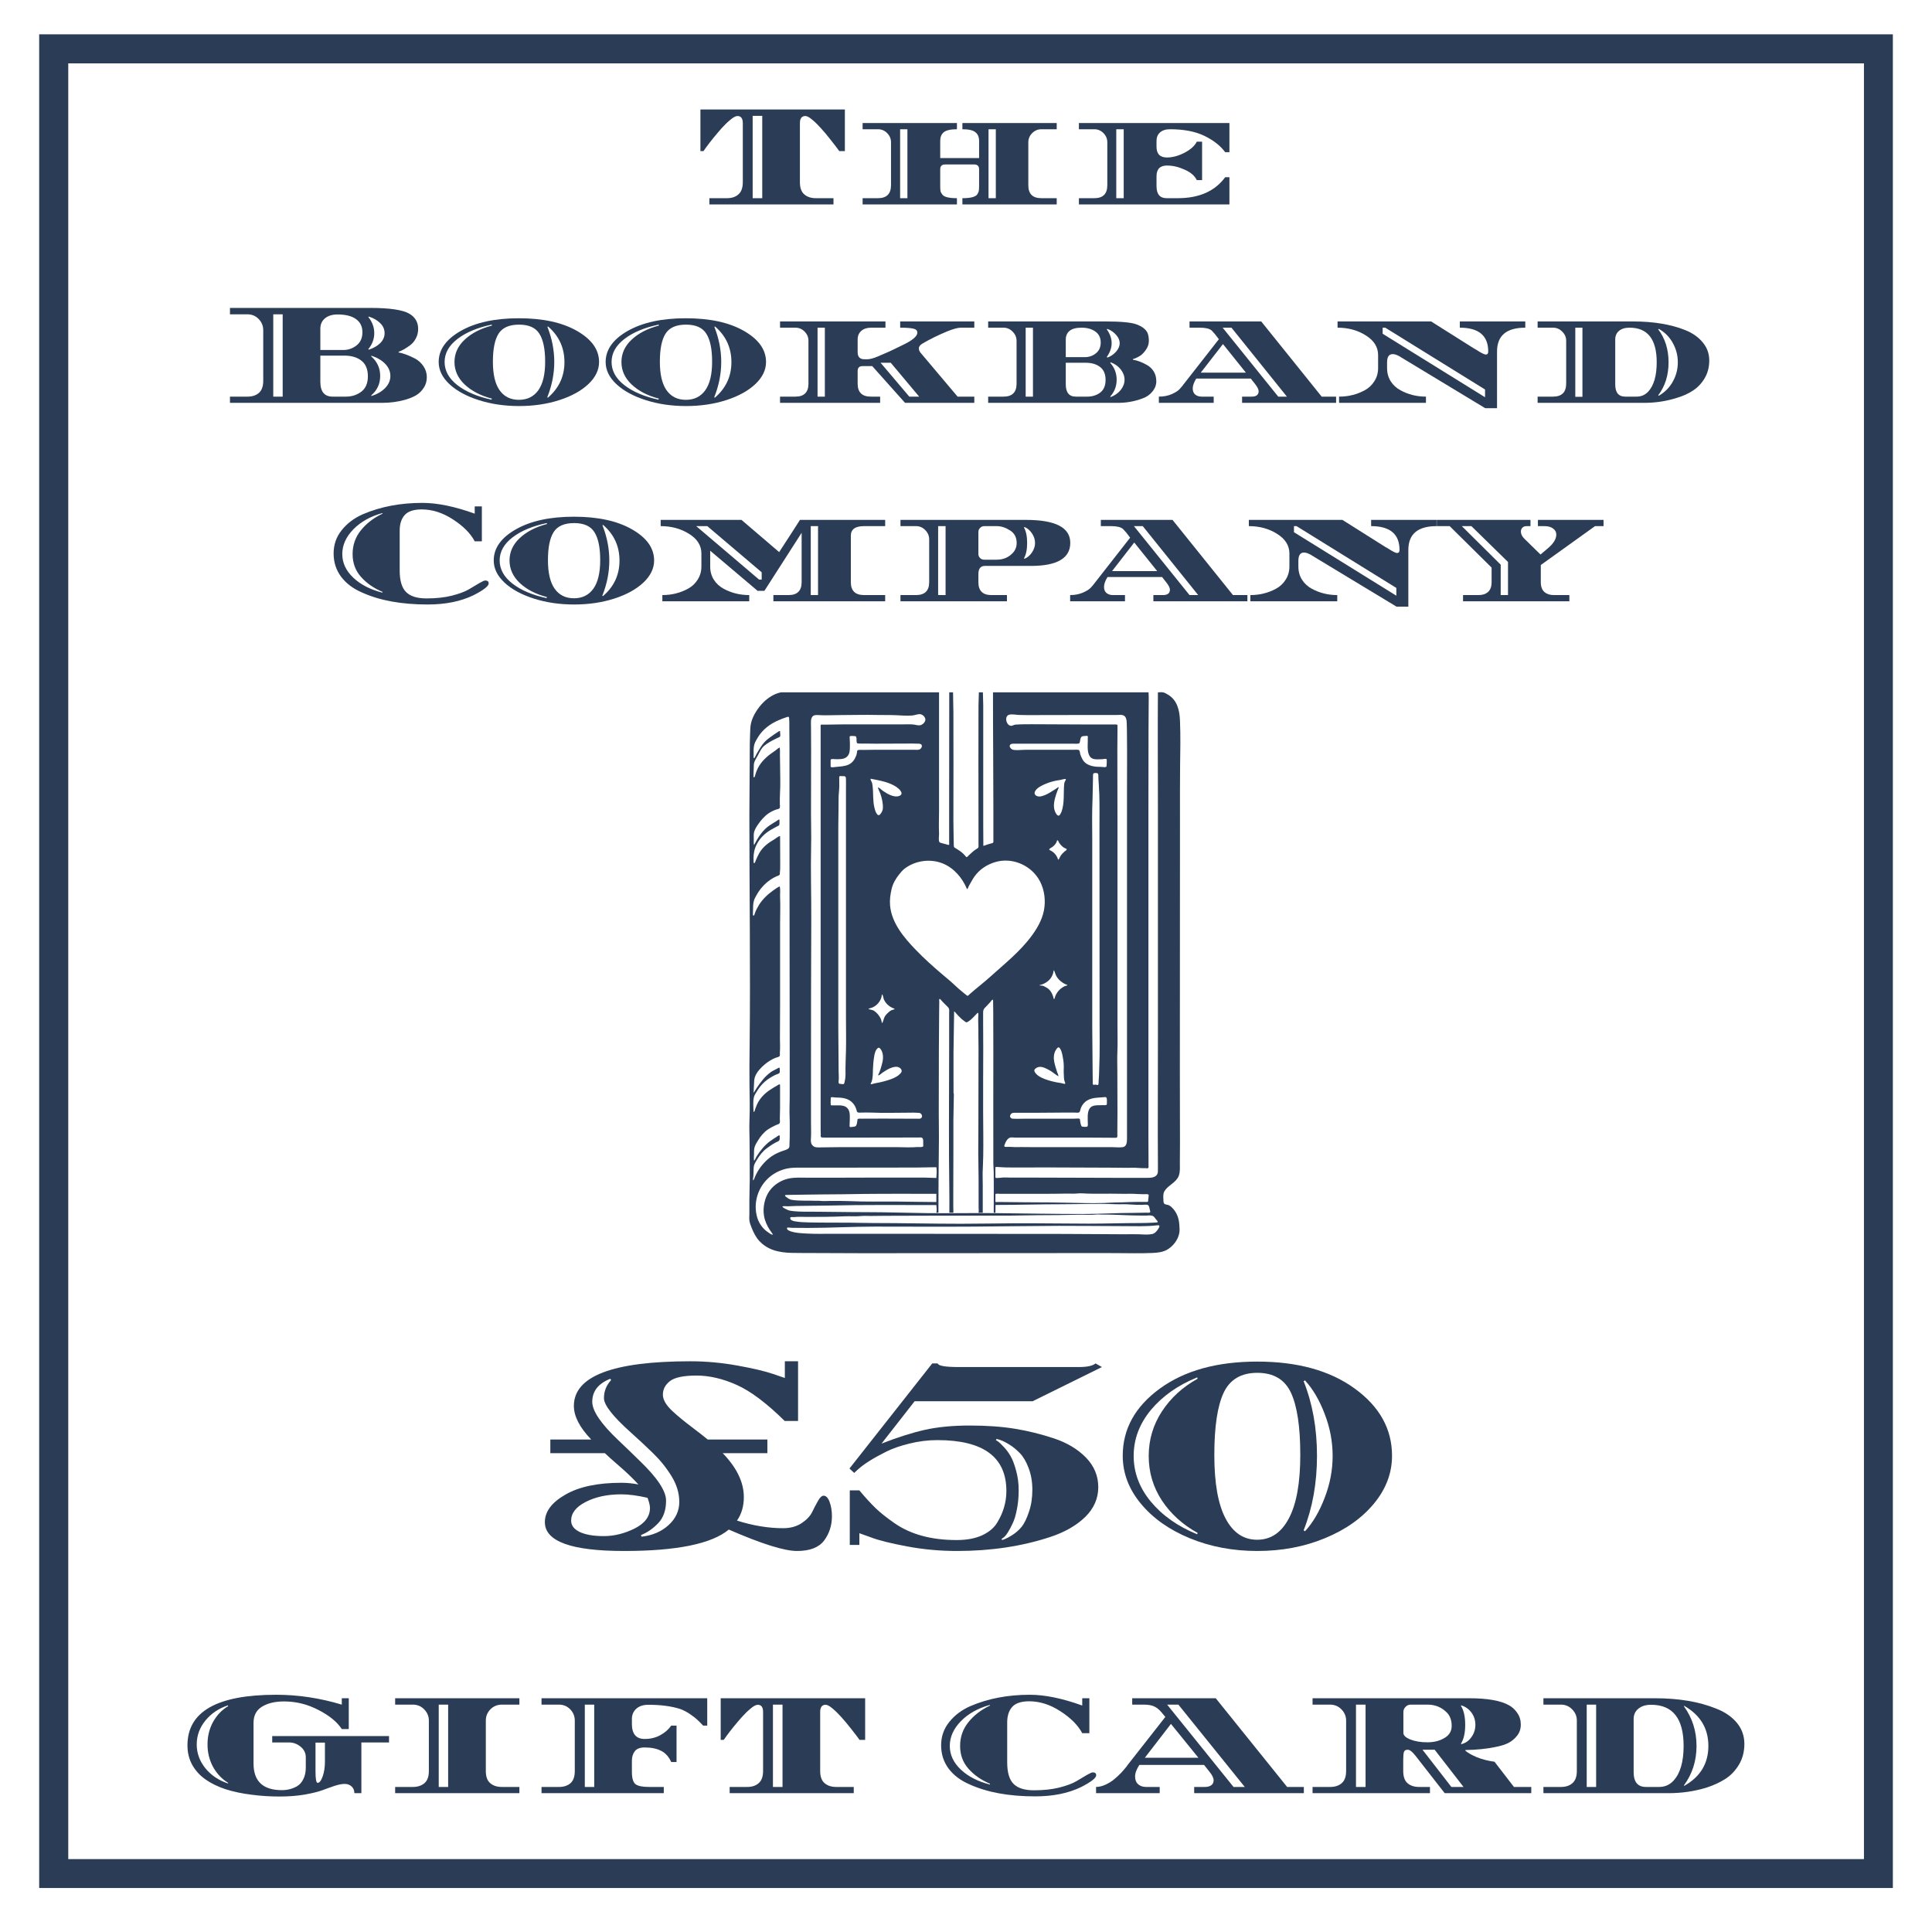 <svg version="1.0" preserveAspectRatio="xMidYMid meet" height="265" viewBox="0 0 198 198.75" zoomAndPan="magnify" width="265" xmlns:xlink="http://www.w3.org/1999/xlink" xmlns="http://www.w3.org/2000/svg"><defs><g></g><clipPath id="9a476c17b7"><path clip-rule="nonzero" d="M 3.656 3.531 L 194.348 3.531 L 194.348 194.223 L 3.656 194.223 Z M 3.656 3.531"></path></clipPath><clipPath id="1684467886"><path clip-rule="nonzero" d="M 76.703 71.207 L 121.051 71.207 L 121.051 128.93 L 76.703 128.93 Z M 76.703 71.207"></path></clipPath></defs><g clip-path="url(#9a476c17b7)"><path stroke-miterlimit="4" stroke-opacity="1" stroke-width="8.495" stroke="#2b3d56" d="M 0.001 -0 L 270.893 -0 L 270.893 270.892 L 0.001 270.892 Z M 0.001 -0" stroke-linejoin="miter" fill="none" transform="matrix(0.704, 0, 0, 0.704, 3.656, 3.531)" stroke-linecap="butt"></path></g><g fill-opacity="1" fill="#2b3d56"><g transform="translate(54.411, 158.929)"><g><path d="M 1.828 -9.438 L 1.828 -10.844 L 6.031 -10.844 C 4.844 -12.082 4.25 -13.234 4.25 -14.297 C 4.25 -17.359 8.25 -18.891 16.25 -18.891 C 17.844 -18.891 19.445 -18.742 21.062 -18.453 C 22.676 -18.16 23.895 -17.875 24.719 -17.594 L 25.953 -17.172 L 25.953 -18.891 L 27.312 -18.891 L 27.312 -12.75 L 25.938 -12.75 C 24.094 -14.57 22.453 -15.805 21.016 -16.453 C 19.578 -17.098 18.191 -17.422 16.859 -17.422 C 15.523 -17.422 14.613 -17.227 14.125 -16.844 C 13.645 -16.469 13.406 -16.004 13.406 -15.453 C 13.406 -14.93 13.742 -14.359 14.422 -13.734 C 14.941 -13.254 15.586 -12.723 16.359 -12.141 C 17.129 -11.555 17.68 -11.125 18.016 -10.844 L 24.156 -10.844 L 24.156 -9.438 L 19.562 -9.438 C 21.008 -7.945 21.734 -6.441 21.734 -4.922 C 21.734 -3.984 21.5 -3.176 21.031 -2.5 C 22.695 -1.977 24.273 -1.719 25.766 -1.719 C 26.516 -1.719 27.148 -1.891 27.672 -2.234 C 28.203 -2.586 28.566 -2.973 28.766 -3.391 C 28.973 -3.816 29.176 -4.203 29.375 -4.547 C 29.57 -4.891 29.758 -5.062 29.938 -5.062 C 30.195 -5.062 30.406 -4.844 30.562 -4.406 C 30.719 -3.977 30.797 -3.492 30.797 -2.953 C 30.797 -1.992 30.523 -1.156 29.984 -0.438 C 29.441 0.27 28.516 0.625 27.203 0.625 C 25.898 0.625 23.562 -0.109 20.188 -1.578 C 18.426 -0.109 14.832 0.625 9.406 0.625 C 3.977 0.625 1.266 -0.363 1.266 -2.344 C 1.266 -3.426 1.969 -4.367 3.375 -5.172 C 4.781 -5.984 6.695 -6.391 9.125 -6.391 C 9.727 -6.391 10.316 -6.332 10.891 -6.219 C 10.297 -6.863 9.641 -7.492 8.922 -8.109 C 8.211 -8.723 7.719 -9.164 7.438 -9.438 Z M 9.125 -5.203 C 7.695 -5.203 6.477 -4.941 5.469 -4.422 C 4.469 -3.91 3.969 -3.27 3.969 -2.5 C 3.969 -2 4.266 -1.609 4.859 -1.328 C 5.453 -1.047 6.273 -0.906 7.328 -0.906 C 8.391 -0.906 9.445 -1.164 10.5 -1.688 C 11.551 -2.219 12.078 -2.922 12.078 -3.797 C 12.078 -4.055 11.992 -4.406 11.828 -4.844 C 10.797 -5.082 9.895 -5.203 9.125 -5.203 Z M 11.203 -0.844 C 12.348 -0.977 13.281 -1.379 14 -2.047 C 14.727 -2.711 15.094 -3.504 15.094 -4.422 C 15.094 -5.336 14.82 -6.227 14.281 -7.094 C 13.75 -7.957 13.102 -8.754 12.344 -9.484 C 11.582 -10.223 10.828 -10.926 10.078 -11.594 C 8.254 -13.227 7.344 -14.395 7.344 -15.094 C 7.344 -15.801 7.586 -16.422 8.078 -16.953 L 8 -17.094 C 6.758 -16.602 6.141 -15.812 6.141 -14.719 C 6.141 -13.781 7.039 -12.457 8.844 -10.75 C 9.57 -10.062 10.301 -9.359 11.031 -8.641 C 12.832 -6.91 13.734 -5.551 13.734 -4.562 C 13.734 -3.582 13.469 -2.812 12.938 -2.25 C 12.406 -1.688 11.812 -1.273 11.156 -1.016 Z M 11.203 -0.844"></path></g></g></g><g fill-opacity="1" fill="#2b3d56"><g transform="translate(85.638, 158.929)"><g><path d="M 24.953 -18.297 C 25.828 -18.297 26.406 -18.422 26.688 -18.672 L 27.344 -18.297 L 20.219 -14.781 L 8.078 -14.781 L 4.672 -10.422 C 6.348 -11.078 7.844 -11.551 9.156 -11.844 C 10.469 -12.133 11.992 -12.281 13.734 -12.281 C 15.484 -12.281 17.031 -12.172 18.375 -11.953 C 19.727 -11.734 21.078 -11.398 22.422 -10.953 C 23.766 -10.504 24.859 -9.848 25.703 -8.984 C 26.547 -8.117 26.969 -7.102 26.969 -5.938 C 26.969 -4.77 26.516 -3.742 25.609 -2.859 C 24.703 -1.984 23.504 -1.301 22.016 -0.812 C 19.109 0.145 15.914 0.625 12.438 0.625 C 10.695 0.625 8.988 0.469 7.312 0.156 C 5.645 -0.156 4.41 -0.461 3.609 -0.766 L 2.391 -1.203 L 2.391 0 L 1.406 0 L 1.406 -5.609 L 2.391 -5.609 C 2.992 -4.891 3.547 -4.285 4.047 -3.797 C 4.555 -3.305 5.219 -2.781 6.031 -2.219 C 7.695 -1.07 9.816 -0.5 12.391 -0.5 C 13.441 -0.5 14.328 -0.664 15.047 -1 C 15.773 -1.344 16.297 -1.797 16.609 -2.359 C 17.211 -3.359 17.516 -4.422 17.516 -5.547 C 17.516 -9.035 15.148 -10.781 10.422 -10.781 C 9.441 -10.781 8.477 -10.66 7.531 -10.422 C 6.582 -10.191 5.781 -9.91 5.125 -9.578 C 3.812 -8.922 2.852 -8.316 2.25 -7.766 L 1.859 -7.406 L 1.375 -7.859 L 9.891 -18.672 L 10.453 -18.672 C 10.504 -18.422 11.234 -18.297 12.641 -18.297 Z M 18.516 -7.641 C 18.691 -7.016 18.781 -6.344 18.781 -5.625 C 18.781 -4.914 18.719 -4.254 18.594 -3.641 C 18.477 -3.035 18.332 -2.555 18.156 -2.203 C 17.801 -1.441 17.492 -0.961 17.234 -0.766 L 17.031 -0.625 L 17.062 -0.5 C 17.32 -0.562 17.66 -0.723 18.078 -0.984 C 18.492 -1.242 18.836 -1.547 19.109 -1.891 C 19.379 -2.242 19.625 -2.754 19.844 -3.422 C 20.07 -4.086 20.188 -4.836 20.188 -5.672 C 20.188 -6.504 20.055 -7.254 19.797 -7.922 C 19.547 -8.586 19.242 -9.098 18.891 -9.453 C 18.535 -9.816 18.176 -10.109 17.812 -10.328 C 17.445 -10.555 17.133 -10.711 16.875 -10.797 C 16.625 -10.879 16.5 -10.91 16.5 -10.891 L 16.438 -10.781 L 16.703 -10.609 C 16.805 -10.535 16.988 -10.359 17.25 -10.078 C 17.52 -9.797 17.754 -9.477 17.953 -9.125 C 18.16 -8.77 18.348 -8.273 18.516 -7.641 Z M 18.516 -7.641"></path></g></g></g><g fill-opacity="1" fill="#2b3d56"><g transform="translate(114.358, 158.929)"><g><path d="M 28.469 -9.172 C 28.469 -7.391 27.848 -5.75 26.609 -4.25 C 25.367 -2.75 23.688 -1.562 21.562 -0.688 C 19.445 0.188 17.129 0.625 14.609 0.625 C 12.098 0.625 9.781 0.188 7.656 -0.688 C 5.539 -1.562 3.863 -2.75 2.625 -4.25 C 1.383 -5.75 0.766 -7.391 0.766 -9.172 C 0.766 -11.922 2.035 -14.223 4.578 -16.078 C 7.117 -17.93 10.461 -18.859 14.609 -18.859 C 18.754 -18.859 22.098 -17.93 24.641 -16.078 C 27.191 -14.223 28.469 -11.922 28.469 -9.172 Z M 18.078 -15.641 C 17.441 -17.016 16.285 -17.703 14.609 -17.703 C 12.941 -17.703 11.785 -17.016 11.141 -15.641 C 10.504 -14.273 10.188 -12.145 10.188 -9.25 C 10.188 -6.363 10.57 -4.188 11.344 -2.719 C 12.113 -1.258 13.195 -0.531 14.594 -0.531 C 16 -0.531 17.086 -1.266 17.859 -2.734 C 18.641 -4.211 19.031 -6.391 19.031 -9.266 C 19.031 -12.148 18.711 -14.273 18.078 -15.641 Z M 4.797 -4.562 C 3.891 -5.945 3.438 -7.473 3.438 -9.141 C 3.438 -10.816 3.891 -12.348 4.797 -13.734 C 5.711 -15.129 6.938 -16.25 8.469 -17.094 L 8.422 -17.234 C 6.43 -16.422 4.844 -15.301 3.656 -13.875 C 2.477 -12.445 1.891 -10.875 1.891 -9.156 C 1.891 -7.445 2.477 -5.879 3.656 -4.453 C 4.844 -3.023 6.43 -1.906 8.422 -1.094 L 8.469 -1.234 C 6.938 -2.078 5.711 -3.188 4.797 -4.562 Z M 19.516 -1.406 C 20.316 -2.27 20.988 -3.41 21.531 -4.828 C 22.082 -6.242 22.359 -7.688 22.359 -9.156 C 22.359 -10.633 22.082 -12.082 21.531 -13.5 C 20.988 -14.914 20.316 -16.055 19.516 -16.922 L 19.375 -16.844 C 20.289 -14.551 20.75 -11.992 20.75 -9.172 C 20.75 -6.359 20.289 -3.801 19.375 -1.5 Z M 19.516 -1.406"></path></g></g></g><g fill-opacity="1" fill="#2b3d56"><g transform="translate(18.582, 184.469)"><g><path d="M 9.047 -5.875 L 21.062 -5.875 L 21.062 -5.219 L 18.219 -5.219 L 18.219 0 L 17.5 0 C 17.5 -0.281 17.406 -0.508 17.219 -0.688 C 17.031 -0.863 16.789 -0.953 16.5 -0.953 C 16.219 -0.953 15.867 -0.883 15.453 -0.75 C 15.047 -0.613 14.625 -0.461 14.188 -0.297 C 13.758 -0.141 13.164 0.004 12.406 0.141 C 11.645 0.273 10.773 0.344 9.797 0.344 C 8.816 0.344 7.852 0.281 6.906 0.156 C 5.957 0.039 5.07 -0.145 4.25 -0.406 C 3.438 -0.676 2.742 -1.016 2.172 -1.422 C 1.598 -1.828 1.145 -2.328 0.812 -2.922 C 0.488 -3.516 0.328 -4.18 0.328 -4.922 C 0.328 -8.391 3.367 -10.125 9.453 -10.125 C 11.711 -10.125 13.961 -9.785 16.203 -9.109 L 16.203 -9.766 L 16.922 -9.766 L 16.922 -6.594 L 16.203 -6.594 C 15.723 -7.332 14.922 -7.988 13.797 -8.562 C 12.68 -9.145 11.504 -9.438 10.266 -9.438 C 9.328 -9.438 8.566 -9.254 7.984 -8.891 C 7.41 -8.535 7.125 -7.984 7.125 -7.234 L 7.125 -3.047 C 7.125 -1.223 8.098 -0.312 10.047 -0.312 C 10.609 -0.312 11.129 -0.445 11.609 -0.719 C 11.879 -0.883 12.094 -1.129 12.25 -1.453 C 12.414 -1.773 12.5 -2.164 12.5 -2.625 L 12.5 -3.703 C 12.5 -4.129 12.32 -4.488 11.969 -4.781 C 11.613 -5.07 11.219 -5.219 10.781 -5.219 L 9.047 -5.219 Z M 4.516 -1.062 C 3.879 -1.445 3.363 -1.988 2.969 -2.688 C 2.582 -3.395 2.391 -4.172 2.391 -5.016 C 2.391 -5.867 2.582 -6.645 2.969 -7.344 C 3.363 -8.039 3.879 -8.578 4.516 -8.953 L 4.484 -9.031 C 3.535 -8.719 2.766 -8.195 2.172 -7.469 C 1.578 -6.738 1.281 -5.922 1.281 -5.016 C 1.281 -4.117 1.578 -3.301 2.172 -2.562 C 2.773 -1.832 3.551 -1.312 4.5 -1 Z M 14.469 -3.234 L 14.469 -5.203 L 13.5 -5.203 L 13.5 -2.234 C 13.5 -1.453 13.57 -1.062 13.719 -1.062 C 13.906 -1.062 14.078 -1.281 14.234 -1.719 C 14.391 -2.156 14.469 -2.66 14.469 -3.234 Z M 14.469 -3.234"></path></g></g></g><g fill-opacity="1" fill="#2b3d56"><g transform="translate(39.181, 184.469)"><g><path d="M 10.422 -7.469 L 10.422 -2.266 C 10.422 -1.703 10.57 -1.289 10.875 -1.031 C 11.176 -0.77 11.57 -0.641 12.062 -0.641 L 13.875 -0.641 L 13.875 0 L 1.094 0 L 1.094 -0.641 L 2.922 -0.641 C 3.41 -0.641 3.805 -0.77 4.109 -1.031 C 4.41 -1.289 4.562 -1.703 4.562 -2.266 L 4.562 -7.469 C 4.562 -7.914 4.398 -8.301 4.078 -8.625 C 3.766 -8.945 3.379 -9.109 2.922 -9.109 L 1.094 -9.109 L 1.094 -9.766 L 13.875 -9.766 L 13.875 -9.109 L 12.062 -9.109 C 11.602 -9.109 11.211 -8.945 10.891 -8.625 C 10.578 -8.301 10.422 -7.914 10.422 -7.469 Z M 6.547 -0.641 L 6.547 -9.109 L 5.578 -9.109 L 5.578 -0.641 Z M 6.547 -0.641"></path></g></g></g><g fill-opacity="1" fill="#2b3d56"><g transform="translate(54.239, 184.469)"><g><path d="M 13.672 -0.641 L 13.672 0 L 1.094 0 L 1.094 -0.641 L 2.891 -0.641 C 3.391 -0.641 3.785 -0.77 4.078 -1.031 C 4.367 -1.289 4.516 -1.707 4.516 -2.281 L 4.516 -7.469 C 4.516 -7.914 4.359 -8.301 4.047 -8.625 C 3.734 -8.945 3.348 -9.109 2.891 -9.109 L 1.094 -9.109 L 1.094 -9.766 L 18.141 -9.766 L 18.141 -6.953 L 17.719 -6.953 C 17.445 -7.242 17.242 -7.445 17.109 -7.562 C 16.984 -7.688 16.75 -7.867 16.406 -8.109 C 16.062 -8.348 15.719 -8.531 15.375 -8.656 C 14.477 -8.945 13.379 -9.094 12.078 -9.094 C 11.555 -9.094 11.145 -8.957 10.844 -8.688 C 10.539 -8.414 10.391 -8.062 10.391 -7.625 L 10.391 -7.125 C 10.391 -6.094 10.828 -5.578 11.703 -5.578 C 12.305 -5.578 12.844 -5.707 13.312 -5.969 C 13.789 -6.227 14.164 -6.555 14.438 -6.953 L 14.984 -6.953 L 14.984 -3.203 L 14.438 -3.203 C 14.188 -3.754 13.836 -4.141 13.391 -4.359 C 12.953 -4.586 12.391 -4.703 11.703 -4.703 C 11.223 -4.703 10.883 -4.57 10.688 -4.312 C 10.488 -4.051 10.391 -3.727 10.391 -3.344 L 10.391 -2.203 C 10.391 -1.547 10.516 -1.117 10.766 -0.922 C 11.016 -0.734 11.477 -0.641 12.156 -0.641 Z M 6.516 -0.641 L 6.516 -9.109 L 5.547 -9.109 L 5.547 -0.641 Z M 6.516 -0.641"></path></g></g></g><g fill-opacity="1" fill="#2b3d56"><g transform="translate(72.781, 184.469)"><g><path d="M 11.781 -9.094 C 11.406 -9.094 11.219 -8.848 11.219 -8.359 L 11.219 -2.281 C 11.219 -1.707 11.367 -1.289 11.672 -1.031 C 11.973 -0.77 12.367 -0.641 12.859 -0.641 L 14.672 -0.641 L 14.672 0 L 1.906 0 L 1.906 -0.641 L 3.719 -0.641 C 4.207 -0.641 4.598 -0.77 4.891 -1.031 C 5.191 -1.289 5.344 -1.707 5.344 -2.281 L 5.344 -8.359 C 5.344 -8.848 5.16 -9.094 4.797 -9.094 C 4.617 -9.094 4.379 -8.969 4.078 -8.719 C 3.773 -8.469 3.469 -8.172 3.156 -7.828 C 2.531 -7.117 2 -6.461 1.562 -5.859 L 1.297 -5.484 L 0.984 -5.484 L 0.984 -9.766 L 15.844 -9.766 L 15.844 -5.484 L 15.266 -5.484 C 15.109 -5.711 14.828 -6.082 14.422 -6.594 C 14.023 -7.102 13.68 -7.516 13.391 -7.828 C 13.109 -8.148 12.812 -8.441 12.5 -8.703 C 12.195 -8.961 11.957 -9.094 11.781 -9.094 Z M 7.344 -0.641 L 7.344 -9.109 L 6.359 -9.109 L 6.359 -0.641 Z M 7.344 -0.641"></path></g></g></g><g fill-opacity="1" fill="#2b3d56"><g transform="translate(89.357, 184.469)"><g></g></g></g><g fill-opacity="1" fill="#2b3d56"><g transform="translate(96.113, 184.469)"><g><path d="M 10 0.328 C 7.312 0.328 5.062 -0.082 3.25 -0.906 C 2.332 -1.301 1.613 -1.844 1.094 -2.531 C 0.582 -3.227 0.328 -4.023 0.328 -4.922 C 0.328 -5.828 0.602 -6.625 1.156 -7.312 C 1.707 -8.008 2.43 -8.555 3.328 -8.953 C 5.148 -9.734 7.191 -10.125 9.453 -10.125 C 11.004 -10.125 12.801 -9.754 14.844 -9.016 L 14.844 -9.766 L 15.578 -9.766 L 15.578 -6.172 L 14.844 -6.172 C 14.414 -6.984 13.672 -7.734 12.609 -8.422 C 11.555 -9.109 10.484 -9.453 9.391 -9.453 C 8.566 -9.453 7.984 -9.258 7.641 -8.875 C 7.297 -8.488 7.125 -7.957 7.125 -7.281 L 7.125 -3.172 C 7.125 -2.148 7.336 -1.414 7.766 -0.969 C 8.203 -0.52 8.91 -0.297 9.891 -0.297 C 10.867 -0.297 11.734 -0.391 12.484 -0.578 C 13.242 -0.773 13.82 -0.988 14.219 -1.219 C 14.625 -1.457 14.984 -1.672 15.297 -1.859 C 15.617 -2.047 15.828 -2.141 15.922 -2.141 C 16.16 -2.141 16.281 -2.039 16.281 -1.844 C 16.281 -1.562 15.758 -1.156 14.719 -0.625 C 13.414 0.008 11.844 0.328 10 0.328 Z M 5.359 -0.969 C 4.453 -1.352 3.711 -1.867 3.141 -2.516 C 2.566 -3.16 2.281 -3.941 2.281 -4.859 C 2.281 -5.785 2.566 -6.602 3.141 -7.312 C 3.711 -8.02 4.453 -8.586 5.359 -9.016 L 5.344 -9.078 C 4.125 -8.742 3.129 -8.188 2.359 -7.406 C 1.598 -6.625 1.219 -5.773 1.219 -4.859 C 1.219 -3.953 1.598 -3.141 2.359 -2.422 C 3.117 -1.711 4.113 -1.203 5.344 -0.891 Z M 5.359 -0.969"></path></g></g></g><g fill-opacity="1" fill="#2b3d56"><g transform="translate(112.583, 184.469)"><g><path d="M 21.172 -0.641 L 21.172 0 L 9.891 0 L 9.891 -0.641 L 11 -0.641 C 11.258 -0.641 11.473 -0.695 11.641 -0.812 C 11.805 -0.926 11.891 -1.098 11.891 -1.328 C 11.891 -1.566 11.742 -1.863 11.453 -2.219 L 10.906 -2.906 L 4.25 -2.906 C 3.957 -2.457 3.812 -2.062 3.812 -1.719 C 3.812 -1.375 3.914 -1.109 4.125 -0.922 C 4.332 -0.734 4.602 -0.641 4.938 -0.641 L 6.344 -0.641 L 6.344 0 L -0.203 0 L -0.203 -0.641 C 0.098 -0.641 0.422 -0.719 0.766 -0.875 C 1.109 -1.031 1.41 -1.219 1.672 -1.438 C 1.93 -1.656 2.172 -1.879 2.391 -2.109 C 2.609 -2.348 2.773 -2.539 2.891 -2.688 C 3.004 -2.832 3.062 -2.91 3.062 -2.922 L 6.922 -7.844 L 6.547 -8.297 C 6.305 -8.586 6.051 -8.797 5.781 -8.922 C 5.52 -9.047 5.16 -9.109 4.703 -9.109 L 3.516 -9.109 L 3.516 -9.766 L 12.109 -9.766 L 19.453 -0.641 Z M 4.812 -3.641 L 10.328 -3.641 L 7.5 -7.125 Z M 13.938 -0.641 L 15.094 -0.641 L 8.266 -9.109 L 7.109 -9.109 Z M 13.938 -0.641"></path></g></g></g><g fill-opacity="1" fill="#2b3d56"><g transform="translate(133.557, 184.469)"><g><path d="M 23.594 -0.641 L 23.594 0 L 14.688 0 L 11.688 -3.844 C 11.363 -4.258 11.098 -4.469 10.891 -4.469 C 10.68 -4.469 10.551 -4.395 10.5 -4.25 C 10.445 -4.102 10.422 -3.82 10.422 -3.406 L 10.422 -2.281 C 10.422 -1.707 10.566 -1.289 10.859 -1.031 C 11.16 -0.77 11.555 -0.641 12.047 -0.641 L 13.172 -0.641 L 13.172 0 L 1.094 0 L 1.094 -0.641 L 2.906 -0.641 C 3.406 -0.641 3.801 -0.77 4.094 -1.031 C 4.395 -1.289 4.547 -1.707 4.547 -2.281 L 4.547 -7.469 C 4.547 -7.914 4.383 -8.301 4.062 -8.625 C 3.75 -8.945 3.363 -9.109 2.906 -9.109 L 1.094 -9.109 L 1.094 -9.766 L 17.219 -9.766 C 19.082 -9.766 20.441 -9.523 21.297 -9.047 C 21.641 -8.859 21.926 -8.594 22.156 -8.25 C 22.395 -7.914 22.516 -7.52 22.516 -7.062 C 22.516 -6.613 22.391 -6.234 22.141 -5.922 C 21.898 -5.609 21.602 -5.359 21.25 -5.172 C 20.895 -4.992 20.445 -4.852 19.906 -4.75 C 19.02 -4.562 17.988 -4.457 16.812 -4.438 L 16.812 -4.375 C 17.062 -4.156 17.453 -3.93 17.984 -3.703 C 18.523 -3.484 19.133 -3.328 19.812 -3.234 L 21.812 -0.641 Z M 10.438 -8.344 L 10.438 -6.203 C 10.438 -5.941 10.68 -5.711 11.172 -5.516 C 11.66 -5.328 12.238 -5.234 12.906 -5.234 C 13.582 -5.234 14.164 -5.379 14.656 -5.672 C 15.156 -5.961 15.406 -6.379 15.406 -6.922 C 15.406 -7.473 15.254 -7.914 14.953 -8.25 C 14.41 -8.82 13.738 -9.109 12.938 -9.109 L 11.188 -9.109 C 10.977 -9.109 10.801 -9.031 10.656 -8.875 C 10.508 -8.727 10.438 -8.551 10.438 -8.344 Z M 6.547 -0.641 L 6.547 -9.109 L 5.562 -9.109 L 5.562 -0.641 Z M 15.375 -0.641 L 16.625 -0.641 L 13.656 -4.469 L 12.406 -4.469 Z M 16.406 -5.047 C 16.832 -5.148 17.176 -5.391 17.438 -5.766 C 17.707 -6.141 17.844 -6.562 17.844 -7.031 C 17.844 -7.508 17.707 -7.93 17.438 -8.297 C 17.164 -8.66 16.816 -8.906 16.391 -9.031 L 16.359 -8.984 C 16.648 -8.535 16.797 -7.883 16.797 -7.031 C 16.797 -6.188 16.648 -5.539 16.359 -5.094 Z M 16.406 -5.047"></path></g></g></g><g fill-opacity="1" fill="#2b3d56"><g transform="translate(157.354, 184.469)"><g><path d="M 1.047 -9.766 L 12.516 -9.766 C 14.973 -9.766 17.07 -9.41 18.812 -8.703 C 19.707 -8.359 20.414 -7.875 20.938 -7.25 C 21.457 -6.625 21.719 -5.898 21.719 -5.078 C 21.719 -4.266 21.531 -3.547 21.156 -2.922 C 20.781 -2.305 20.316 -1.82 19.766 -1.469 C 19.211 -1.113 18.57 -0.816 17.844 -0.578 C 16.594 -0.191 15.273 0 13.891 0 L 1.047 0 L 1.047 -0.641 L 2.859 -0.641 C 3.348 -0.641 3.738 -0.77 4.031 -1.031 C 4.332 -1.289 4.484 -1.707 4.484 -2.281 L 4.484 -7.484 C 4.484 -7.922 4.32 -8.301 4 -8.625 C 3.688 -8.945 3.305 -9.109 2.859 -9.109 L 1.047 -9.109 Z M 6.469 -0.641 L 6.469 -9.109 L 5.5 -9.109 L 5.5 -0.641 Z M 11.594 -0.641 L 12.953 -0.641 C 13.547 -0.641 14.039 -0.859 14.438 -1.297 C 15.125 -2.047 15.469 -3.234 15.469 -4.859 C 15.469 -7.68 14.352 -9.094 12.125 -9.094 C 11.57 -9.094 11.133 -8.957 10.812 -8.688 C 10.488 -8.426 10.328 -8.07 10.328 -7.625 L 10.328 -2.172 C 10.328 -1.148 10.75 -0.641 11.594 -0.641 Z M 15.531 -0.75 C 17.188 -1.688 18.016 -3.055 18.016 -4.859 C 18.016 -6.66 17.188 -8.035 15.531 -8.984 L 15.5 -8.938 C 16.363 -7.75 16.797 -6.391 16.797 -4.859 C 16.797 -3.328 16.363 -1.973 15.5 -0.797 Z M 15.531 -0.75"></path></g></g></g><g fill-opacity="1" fill="#2b3d56"><g transform="translate(70.695, 21.029)"><g><path d="M 11.781 -9.094 C 11.406 -9.094 11.219 -8.848 11.219 -8.359 L 11.219 -2.281 C 11.219 -1.707 11.367 -1.289 11.672 -1.031 C 11.973 -0.77 12.367 -0.641 12.859 -0.641 L 14.672 -0.641 L 14.672 0 L 1.906 0 L 1.906 -0.641 L 3.719 -0.641 C 4.207 -0.641 4.598 -0.77 4.891 -1.031 C 5.191 -1.289 5.344 -1.707 5.344 -2.281 L 5.344 -8.359 C 5.344 -8.848 5.16 -9.094 4.797 -9.094 C 4.617 -9.094 4.379 -8.969 4.078 -8.719 C 3.773 -8.469 3.469 -8.172 3.156 -7.828 C 2.531 -7.117 2 -6.461 1.562 -5.859 L 1.297 -5.484 L 0.984 -5.484 L 0.984 -9.766 L 15.844 -9.766 L 15.844 -5.484 L 15.266 -5.484 C 15.109 -5.711 14.828 -6.082 14.422 -6.594 C 14.023 -7.102 13.68 -7.516 13.391 -7.828 C 13.109 -8.148 12.812 -8.441 12.5 -8.703 C 12.195 -8.961 11.957 -9.094 11.781 -9.094 Z M 7.344 -0.641 L 7.344 -9.109 L 6.359 -9.109 L 6.359 -0.641 Z M 7.344 -0.641"></path></g></g></g><g fill-opacity="1" fill="#2b3d56"><g transform="translate(87.27, 21.029)"><g><path d="M 18.141 -6.391 L 18.141 -1.969 C 18.141 -1.082 18.586 -0.641 19.484 -0.641 L 21.062 -0.641 L 21.062 0 L 11.359 0 L 11.359 -0.641 C 12.18 -0.641 12.688 -0.766 12.875 -1.016 C 12.969 -1.148 13.023 -1.273 13.047 -1.391 C 13.066 -1.504 13.078 -1.676 13.078 -1.906 L 13.078 -3.609 C 13.078 -3.941 12.91 -4.109 12.578 -4.109 L 9.578 -4.109 C 9.242 -4.109 9.078 -3.941 9.078 -3.609 L 9.078 -1.906 C 9.078 -1.664 9.086 -1.488 9.109 -1.375 C 9.129 -1.27 9.191 -1.148 9.297 -1.016 C 9.473 -0.766 9.973 -0.641 10.797 -0.641 L 10.797 0 L 1.094 0 L 1.094 -0.641 L 2.672 -0.641 C 3.566 -0.641 4.016 -1.086 4.016 -1.984 L 4.016 -6.391 C 4.016 -6.754 3.883 -7.066 3.625 -7.328 C 3.363 -7.598 3.047 -7.734 2.672 -7.734 L 1.094 -7.734 L 1.094 -8.375 L 10.797 -8.375 L 10.797 -7.734 C 10.141 -7.734 9.688 -7.629 9.438 -7.422 C 9.195 -7.223 9.078 -6.926 9.078 -6.531 L 9.078 -4.766 L 13.078 -4.766 L 13.078 -6.531 C 13.078 -6.926 12.953 -7.223 12.703 -7.422 C 12.461 -7.629 12.016 -7.734 11.359 -7.734 L 11.359 -8.375 L 21.062 -8.375 L 21.062 -7.734 L 19.484 -7.734 C 19.117 -7.734 18.801 -7.598 18.531 -7.328 C 18.27 -7.066 18.141 -6.754 18.141 -6.391 Z M 5.703 -7.734 L 4.953 -7.734 L 4.953 -0.641 L 5.703 -0.641 Z M 14.797 -7.734 L 14.047 -7.734 L 14.047 -0.641 L 14.797 -0.641 Z M 14.797 -7.734"></path></g></g></g><g fill-opacity="1" fill="#2b3d56"><g transform="translate(109.521, 21.029)"><g><path d="M 10.469 -7.734 C 10.031 -7.734 9.688 -7.625 9.438 -7.406 C 9.195 -7.188 9.078 -6.895 9.078 -6.531 L 9.078 -5.938 C 9.078 -5.195 9.438 -4.828 10.156 -4.828 C 10.719 -4.828 11.316 -4.988 11.953 -5.312 C 12.586 -5.645 13.008 -6.023 13.219 -6.453 L 13.766 -6.453 L 13.766 -2.5 L 13.219 -2.5 C 13.008 -2.945 12.594 -3.305 11.969 -3.578 C 11.352 -3.859 10.75 -4 10.156 -4 C 9.438 -4 9.078 -3.629 9.078 -2.891 L 9.078 -1.891 C 9.078 -1.055 9.422 -0.641 10.109 -0.641 L 11.266 -0.641 C 13.461 -0.641 15.086 -1.359 16.141 -2.797 L 16.578 -2.797 L 16.578 0 L 1.094 0 L 1.094 -0.641 L 2.672 -0.641 C 3.566 -0.641 4.016 -1.082 4.016 -1.969 L 4.016 -6.391 C 4.016 -6.754 3.883 -7.066 3.625 -7.328 C 3.363 -7.598 3.047 -7.734 2.672 -7.734 L 1.094 -7.734 L 1.094 -8.375 L 16.578 -8.375 L 16.578 -5.375 L 16.141 -5.375 C 15.66 -6.031 14.953 -6.586 14.016 -7.047 C 13.078 -7.504 11.895 -7.734 10.469 -7.734 Z M 4.938 -0.641 L 5.703 -0.641 L 5.703 -7.734 L 4.938 -7.734 Z M 4.938 -0.641"></path></g></g></g><g fill-opacity="1" fill="#2b3d56"><g transform="translate(22.189, 41.443)"><g><path d="M 20.453 -7.609 C 20.453 -7.254 20.375 -6.93 20.219 -6.641 C 20.07 -6.348 19.879 -6.113 19.641 -5.938 C 19.211 -5.613 18.812 -5.383 18.438 -5.25 L 18.438 -5.188 C 18.914 -5.102 19.477 -4.895 20.125 -4.562 C 20.477 -4.375 20.77 -4.109 21 -3.766 C 21.227 -3.43 21.344 -3.055 21.344 -2.641 C 21.344 -2.223 21.234 -1.852 21.016 -1.531 C 20.805 -1.207 20.539 -0.953 20.219 -0.766 C 19.906 -0.586 19.531 -0.438 19.094 -0.312 C 18.344 -0.102 17.555 0 16.734 0 L 1.094 0 L 1.094 -0.641 L 2.891 -0.641 C 3.391 -0.641 3.785 -0.77 4.078 -1.031 C 4.367 -1.289 4.516 -1.703 4.516 -2.266 L 4.516 -7.469 C 4.516 -7.914 4.359 -8.301 4.047 -8.625 C 3.734 -8.945 3.348 -9.109 2.891 -9.109 L 1.094 -9.109 L 1.094 -9.766 L 15.547 -9.766 C 17.504 -9.766 18.828 -9.57 19.516 -9.188 C 20.141 -8.832 20.453 -8.305 20.453 -7.609 Z M 11.656 -0.641 L 13.016 -0.641 C 13.617 -0.641 14.145 -0.805 14.594 -1.141 C 15.051 -1.484 15.281 -2.016 15.281 -2.734 C 15.281 -3.461 15.055 -4 14.609 -4.344 C 14.172 -4.688 13.586 -4.859 12.859 -4.859 L 10.391 -4.859 L 10.391 -2.172 C 10.391 -1.148 10.812 -0.641 11.656 -0.641 Z M 10.391 -7.625 L 10.391 -5.438 L 12.75 -5.438 C 13.258 -5.438 13.711 -5.594 14.109 -5.906 C 14.516 -6.219 14.719 -6.672 14.719 -7.266 C 14.719 -7.859 14.492 -8.312 14.047 -8.625 C 13.609 -8.938 12.977 -9.094 12.156 -9.094 C 11.613 -9.094 11.18 -8.957 10.859 -8.688 C 10.547 -8.426 10.391 -8.07 10.391 -7.625 Z M 6.516 -0.641 L 6.516 -9.109 L 5.547 -9.109 L 5.547 -0.641 Z M 16.547 -6.141 C 16.848 -6.441 17 -6.785 17 -7.172 C 17 -7.566 16.848 -7.91 16.547 -8.203 C 16.242 -8.504 15.852 -8.727 15.375 -8.875 L 15.328 -8.828 C 15.734 -8.328 15.938 -7.773 15.938 -7.172 C 15.938 -6.566 15.734 -6.02 15.328 -5.531 L 15.375 -5.469 C 15.852 -5.625 16.242 -5.848 16.547 -6.141 Z M 15.656 -0.703 C 16.238 -0.891 16.707 -1.164 17.062 -1.531 C 17.414 -1.895 17.594 -2.305 17.594 -2.766 C 17.594 -3.234 17.414 -3.648 17.062 -4.016 C 16.707 -4.379 16.238 -4.656 15.656 -4.844 L 15.609 -4.797 C 16.234 -4.254 16.547 -3.578 16.547 -2.766 C 16.547 -1.961 16.238 -1.297 15.625 -0.766 Z M 15.656 -0.703"></path></g></g></g><g fill-opacity="1" fill="#2b3d56"><g transform="translate(44.425, 41.443)"><g><path d="M 16.828 -4.203 C 16.828 -3.379 16.457 -2.617 15.719 -1.922 C 14.988 -1.234 13.992 -0.688 12.734 -0.281 C 11.473 0.125 10.094 0.328 8.594 0.328 C 7.102 0.328 5.723 0.125 4.453 -0.281 C 3.18 -0.688 2.176 -1.234 1.438 -1.922 C 0.695 -2.617 0.328 -3.379 0.328 -4.203 C 0.328 -5.473 1.086 -6.539 2.609 -7.406 C 4.129 -8.27 6.117 -8.703 8.578 -8.703 C 11.047 -8.703 13.035 -8.27 14.547 -7.406 C 16.066 -6.539 16.828 -5.473 16.828 -4.203 Z M 10.688 -7.109 C 10.301 -7.734 9.602 -8.047 8.594 -8.047 C 7.582 -8.047 6.879 -7.734 6.484 -7.109 C 6.098 -6.492 5.906 -5.535 5.906 -4.234 C 5.906 -2.93 6.133 -1.953 6.594 -1.297 C 7.062 -0.641 7.723 -0.312 8.578 -0.312 C 9.441 -0.312 10.109 -0.641 10.578 -1.297 C 11.047 -1.953 11.281 -2.93 11.281 -4.234 C 11.281 -5.535 11.082 -6.492 10.688 -7.109 Z M 5.797 -0.438 C 4.641 -0.738 3.707 -1.223 3 -1.891 C 2.301 -2.555 1.953 -3.328 1.953 -4.203 C 1.953 -5.078 2.301 -5.844 3 -6.5 C 3.707 -7.164 4.645 -7.648 5.812 -7.953 L 5.781 -8.047 C 4.32 -7.742 3.148 -7.254 2.266 -6.578 C 1.379 -5.898 0.938 -5.109 0.938 -4.203 C 0.938 -3.297 1.379 -2.5 2.266 -1.812 C 3.148 -1.133 4.316 -0.641 5.766 -0.328 Z M 11.516 -7.812 C 11.984 -6.625 12.219 -5.422 12.219 -4.203 C 12.219 -2.984 11.977 -1.773 11.5 -0.578 L 11.562 -0.531 C 12.695 -1.5 13.266 -2.719 13.266 -4.188 C 13.266 -5.664 12.703 -6.891 11.578 -7.859 Z M 11.516 -7.812"></path></g></g></g><g fill-opacity="1" fill="#2b3d56"><g transform="translate(61.601, 41.443)"><g><path d="M 16.828 -4.203 C 16.828 -3.379 16.457 -2.617 15.719 -1.922 C 14.988 -1.234 13.992 -0.688 12.734 -0.281 C 11.473 0.125 10.094 0.328 8.594 0.328 C 7.102 0.328 5.723 0.125 4.453 -0.281 C 3.18 -0.688 2.176 -1.234 1.438 -1.922 C 0.695 -2.617 0.328 -3.379 0.328 -4.203 C 0.328 -5.473 1.086 -6.539 2.609 -7.406 C 4.129 -8.27 6.117 -8.703 8.578 -8.703 C 11.047 -8.703 13.035 -8.27 14.547 -7.406 C 16.066 -6.539 16.828 -5.473 16.828 -4.203 Z M 10.688 -7.109 C 10.301 -7.734 9.602 -8.047 8.594 -8.047 C 7.582 -8.047 6.879 -7.734 6.484 -7.109 C 6.098 -6.492 5.906 -5.535 5.906 -4.234 C 5.906 -2.93 6.133 -1.953 6.594 -1.297 C 7.062 -0.641 7.723 -0.312 8.578 -0.312 C 9.441 -0.312 10.109 -0.641 10.578 -1.297 C 11.047 -1.953 11.281 -2.93 11.281 -4.234 C 11.281 -5.535 11.082 -6.492 10.688 -7.109 Z M 5.797 -0.438 C 4.641 -0.738 3.707 -1.223 3 -1.891 C 2.301 -2.555 1.953 -3.328 1.953 -4.203 C 1.953 -5.078 2.301 -5.844 3 -6.5 C 3.707 -7.164 4.645 -7.648 5.812 -7.953 L 5.781 -8.047 C 4.32 -7.742 3.148 -7.254 2.266 -6.578 C 1.379 -5.898 0.938 -5.109 0.938 -4.203 C 0.938 -3.297 1.379 -2.5 2.266 -1.812 C 3.148 -1.133 4.316 -0.641 5.766 -0.328 Z M 11.516 -7.812 C 11.984 -6.625 12.219 -5.422 12.219 -4.203 C 12.219 -2.984 11.977 -1.773 11.5 -0.578 L 11.562 -0.531 C 12.695 -1.5 13.266 -2.719 13.266 -4.188 C 13.266 -5.664 12.703 -6.891 11.578 -7.859 Z M 11.516 -7.812"></path></g></g></g><g fill-opacity="1" fill="#2b3d56"><g transform="translate(78.776, 41.443)"><g><path d="M 5.703 -0.641 L 5.703 -7.734 L 4.953 -7.734 L 4.953 -0.641 Z M 15.406 -0.641 L 12.484 -4.125 L 11.438 -4.125 L 14.391 -0.641 Z M 11.391 0 L 1.094 0 L 1.094 -0.641 L 2.672 -0.641 C 3.566 -0.641 4.016 -1.082 4.016 -1.969 L 4.016 -6.391 C 4.016 -6.754 3.883 -7.066 3.625 -7.328 C 3.363 -7.598 3.047 -7.734 2.672 -7.734 L 1.094 -7.734 L 1.094 -8.375 L 11.938 -8.375 L 11.938 -7.734 L 10.469 -7.734 C 10.039 -7.734 9.703 -7.625 9.453 -7.406 C 9.203 -7.188 9.078 -6.895 9.078 -6.531 L 9.078 -5.203 C 9.078 -4.723 9.312 -4.484 9.781 -4.484 L 10.047 -4.484 C 10.336 -4.484 10.711 -4.582 11.172 -4.781 C 11.641 -4.977 11.977 -5.125 12.188 -5.219 C 12.582 -5.395 13.094 -5.641 13.719 -5.953 C 14.719 -6.43 15.219 -6.852 15.219 -7.219 C 15.219 -7.426 15.094 -7.562 14.844 -7.625 C 14.594 -7.695 14.129 -7.734 13.453 -7.734 L 13.453 -8.375 L 21.078 -8.375 L 21.078 -7.734 L 19.688 -7.734 C 19.375 -7.734 18.898 -7.602 18.266 -7.344 C 17.336 -6.957 16.492 -6.539 15.734 -6.094 C 15.492 -5.945 15.375 -5.785 15.375 -5.609 C 15.375 -5.441 15.438 -5.285 15.562 -5.141 L 19.359 -0.641 L 21.078 -0.641 L 21.078 0 L 13.953 0 L 10.578 -3.781 L 9.578 -3.781 C 9.242 -3.781 9.078 -3.609 9.078 -3.266 L 9.078 -1.969 C 9.078 -1.082 9.531 -0.641 10.438 -0.641 L 11.391 -0.641 Z M 11.391 0"></path></g></g></g><g fill-opacity="1" fill="#2b3d56"><g transform="translate(100.186, 41.443)"><g><path d="M 17.438 -3.891 C 17.719 -3.734 17.945 -3.516 18.125 -3.234 C 18.301 -2.953 18.391 -2.613 18.391 -2.219 C 18.391 -1.832 18.254 -1.477 17.984 -1.156 C 17.723 -0.832 17.383 -0.598 16.969 -0.453 C 16.156 -0.148 15.312 0 14.438 0 L 1.094 0 L 1.094 -0.641 L 2.672 -0.641 C 3.566 -0.641 4.016 -1.082 4.016 -1.969 L 4.016 -6.375 C 4.016 -6.738 3.879 -7.055 3.609 -7.328 C 3.348 -7.598 3.035 -7.734 2.672 -7.734 L 1.094 -7.734 L 1.094 -8.375 L 13.156 -8.375 C 14.75 -8.375 15.812 -8.273 16.344 -8.078 C 16.938 -7.859 17.316 -7.566 17.484 -7.203 C 17.578 -6.984 17.625 -6.707 17.625 -6.375 C 17.625 -6.039 17.516 -5.723 17.297 -5.422 C 17.086 -5.129 16.875 -4.922 16.656 -4.797 C 16.445 -4.672 16.223 -4.57 15.984 -4.5 L 15.984 -4.438 C 16.453 -4.363 16.938 -4.18 17.438 -3.891 Z M 9.078 -6.516 L 9.078 -4.703 L 11.031 -4.703 C 11.469 -4.703 11.848 -4.832 12.172 -5.094 C 12.504 -5.352 12.672 -5.727 12.672 -6.219 C 12.672 -6.707 12.484 -7.082 12.109 -7.344 C 11.742 -7.602 11.273 -7.734 10.703 -7.734 C 10.141 -7.734 9.727 -7.625 9.469 -7.406 C 9.207 -7.188 9.078 -6.891 9.078 -6.516 Z M 5.703 -0.641 L 5.703 -7.734 L 4.953 -7.734 L 4.953 -0.641 Z M 10.109 -0.641 L 11.281 -0.641 C 11.789 -0.641 12.234 -0.773 12.609 -1.047 C 12.984 -1.328 13.172 -1.766 13.172 -2.359 C 13.172 -2.961 12.984 -3.406 12.609 -3.688 C 12.234 -3.977 11.742 -4.125 11.141 -4.125 L 9.078 -4.125 L 9.078 -1.906 C 9.078 -1.062 9.422 -0.641 10.109 -0.641 Z M 14.266 -5.281 C 14.504 -5.562 14.625 -5.848 14.625 -6.141 C 14.625 -6.43 14.504 -6.711 14.266 -6.984 C 14.023 -7.266 13.723 -7.473 13.359 -7.609 L 13.297 -7.562 C 13.629 -7.094 13.797 -6.617 13.797 -6.141 C 13.797 -5.66 13.629 -5.188 13.297 -4.719 L 13.359 -4.656 C 13.723 -4.789 14.023 -5 14.266 -5.281 Z M 14.734 -1.328 C 14.992 -1.66 15.125 -2.008 15.125 -2.375 C 15.125 -2.75 14.992 -3.102 14.734 -3.438 C 14.473 -3.77 14.125 -4.016 13.688 -4.172 L 13.656 -4.109 C 14.094 -3.617 14.312 -3.039 14.312 -2.375 C 14.312 -1.719 14.094 -1.145 13.656 -0.656 L 13.688 -0.594 C 14.125 -0.758 14.473 -1.004 14.734 -1.328 Z M 14.734 -1.328"></path></g></g></g><g fill-opacity="1" fill="#2b3d56"><g transform="translate(119.043, 41.443)"><g><path d="M 18.031 -0.641 L 18.031 0 L 8.359 0 L 8.359 -0.641 L 9.359 -0.641 C 9.566 -0.641 9.734 -0.68 9.859 -0.766 C 9.992 -0.859 10.062 -1 10.062 -1.188 C 10.062 -1.375 9.945 -1.613 9.719 -1.906 L 9.25 -2.5 L 3.641 -2.5 C 3.398 -2.102 3.281 -1.766 3.281 -1.484 C 3.281 -1.211 3.363 -1.004 3.531 -0.859 C 3.707 -0.711 3.93 -0.641 4.203 -0.641 L 5.438 -0.641 L 5.438 0 L -0.203 0 L -0.203 -0.641 C 0.273 -0.641 0.711 -0.723 1.109 -0.891 C 1.504 -1.066 1.773 -1.238 1.922 -1.406 L 2.156 -1.672 L 5.969 -6.547 L 5.562 -7.078 C 5.414 -7.242 5.301 -7.367 5.219 -7.453 C 4.988 -7.641 4.586 -7.734 4.016 -7.734 L 2.953 -7.734 L 2.953 -8.375 L 10.328 -8.375 L 16.547 -0.641 Z M 6.359 -7.734 L 12.078 -0.641 L 12.969 -0.641 L 7.266 -7.734 Z M 6.391 -6.047 L 4.109 -3.109 L 8.75 -3.109 Z M 6.391 -6.047"></path></g></g></g><g fill-opacity="1" fill="#2b3d56"><g transform="translate(136.879, 41.443)"><g><path d="M 12.922 -7.734 L 12.922 -8.375 L 19.656 -8.375 L 19.656 -7.734 C 17.719 -7.734 16.75 -6.914 16.75 -5.281 L 16.75 0.547 L 15.531 0.547 L 6.641 -4.828 C 6.398 -4.953 6.191 -5.016 6.016 -5.016 C 5.629 -5.016 5.438 -4.727 5.438 -4.156 L 5.438 -3.594 C 5.438 -3.07 5.562 -2.613 5.812 -2.219 C 6.07 -1.82 6.406 -1.516 6.812 -1.297 C 7.613 -0.859 8.488 -0.641 9.438 -0.641 L 9.438 0 L 0.5 0 L 0.5 -0.641 C 1.457 -0.641 2.336 -0.859 3.141 -1.297 C 3.547 -1.516 3.875 -1.82 4.125 -2.219 C 4.383 -2.613 4.516 -3.07 4.516 -3.594 L 4.516 -4.906 C 4.516 -5.738 4.094 -6.414 3.25 -6.938 C 2.414 -7.469 1.445 -7.734 0.344 -7.734 L 0.344 -8.375 L 9.969 -8.375 L 14.406 -5.578 L 14.578 -5.484 C 14.703 -5.41 14.828 -5.332 14.953 -5.25 C 15.273 -5.062 15.488 -4.969 15.594 -4.969 C 15.758 -4.969 15.844 -5.07 15.844 -5.281 C 15.844 -6.914 14.867 -7.734 12.922 -7.734 Z M 4.984 -7.734 L 4.984 -7.109 L 15.516 -0.578 L 15.516 -1.375 L 5.25 -7.734 Z M 4.984 -7.734"></path></g></g></g><g fill-opacity="1" fill="#2b3d56"><g transform="translate(156.758, 41.443)"><g><path d="M 1.047 -8.375 L 10.844 -8.375 C 12.957 -8.375 14.754 -8.078 16.234 -7.484 C 16.992 -7.18 17.594 -6.758 18.031 -6.219 C 18.477 -5.688 18.703 -5.066 18.703 -4.359 C 18.703 -3.66 18.539 -3.047 18.219 -2.516 C 17.906 -1.992 17.508 -1.578 17.031 -1.266 C 16.562 -0.953 16.008 -0.703 15.375 -0.516 C 14.301 -0.172 13.176 0 12 0 L 1.047 0 L 1.047 -0.641 L 2.625 -0.641 C 3.531 -0.641 3.984 -1.086 3.984 -1.984 L 3.984 -6.391 C 3.984 -6.754 3.848 -7.066 3.578 -7.328 C 3.316 -7.598 3 -7.734 2.625 -7.734 L 1.047 -7.734 Z M 5.656 -0.625 L 5.656 -7.734 L 4.922 -7.734 L 4.922 -0.625 Z M 10.062 -0.641 L 11.219 -0.641 C 11.707 -0.641 12.113 -0.816 12.438 -1.172 C 13.008 -1.797 13.297 -2.797 13.297 -4.172 C 13.297 -6.547 12.363 -7.734 10.5 -7.734 C 10.039 -7.734 9.68 -7.625 9.422 -7.406 C 9.16 -7.188 9.031 -6.895 9.031 -6.531 L 9.031 -1.891 C 9.031 -1.055 9.375 -0.641 10.062 -0.641 Z M 14.953 -2.188 C 15.297 -2.801 15.469 -3.461 15.469 -4.172 C 15.469 -4.879 15.297 -5.539 14.953 -6.156 C 14.609 -6.781 14.129 -7.266 13.516 -7.609 L 13.453 -7.562 C 14.16 -6.633 14.516 -5.504 14.516 -4.172 C 14.516 -2.836 14.16 -1.707 13.453 -0.781 L 13.516 -0.734 C 14.129 -1.086 14.609 -1.57 14.953 -2.188 Z M 14.953 -2.188"></path></g></g></g><g fill-opacity="1" fill="#2b3d56"><g transform="translate(33.617, 61.858)"><g><path d="M 10 0.328 C 7.312 0.328 5.062 -0.082 3.25 -0.906 C 2.332 -1.301 1.613 -1.844 1.094 -2.531 C 0.582 -3.227 0.328 -4.023 0.328 -4.922 C 0.328 -5.828 0.602 -6.625 1.156 -7.312 C 1.707 -8.008 2.43 -8.555 3.328 -8.953 C 5.148 -9.734 7.191 -10.125 9.453 -10.125 C 11.004 -10.125 12.801 -9.754 14.844 -9.016 L 14.844 -9.766 L 15.578 -9.766 L 15.578 -6.172 L 14.844 -6.172 C 14.414 -6.984 13.672 -7.734 12.609 -8.422 C 11.555 -9.109 10.484 -9.453 9.391 -9.453 C 8.566 -9.453 7.984 -9.258 7.641 -8.875 C 7.297 -8.488 7.125 -7.957 7.125 -7.281 L 7.125 -3.172 C 7.125 -2.148 7.336 -1.414 7.766 -0.969 C 8.203 -0.52 8.91 -0.297 9.891 -0.297 C 10.867 -0.297 11.734 -0.391 12.484 -0.578 C 13.242 -0.773 13.82 -0.988 14.219 -1.219 C 14.625 -1.457 14.984 -1.672 15.297 -1.859 C 15.617 -2.047 15.828 -2.141 15.922 -2.141 C 16.16 -2.141 16.281 -2.039 16.281 -1.844 C 16.281 -1.562 15.758 -1.156 14.719 -0.625 C 13.414 0.008 11.844 0.328 10 0.328 Z M 5.359 -0.969 C 4.453 -1.352 3.711 -1.867 3.141 -2.516 C 2.566 -3.16 2.281 -3.941 2.281 -4.859 C 2.281 -5.785 2.566 -6.602 3.141 -7.312 C 3.711 -8.02 4.453 -8.586 5.359 -9.016 L 5.344 -9.078 C 4.125 -8.742 3.129 -8.188 2.359 -7.406 C 1.598 -6.625 1.219 -5.773 1.219 -4.859 C 1.219 -3.953 1.598 -3.141 2.359 -2.422 C 3.117 -1.711 4.113 -1.203 5.344 -0.891 Z M 5.359 -0.969"></path></g></g></g><g fill-opacity="1" fill="#2b3d56"><g transform="translate(50.088, 61.858)"><g><path d="M 16.828 -4.203 C 16.828 -3.379 16.457 -2.617 15.719 -1.922 C 14.988 -1.234 13.992 -0.688 12.734 -0.281 C 11.473 0.125 10.094 0.328 8.594 0.328 C 7.102 0.328 5.723 0.125 4.453 -0.281 C 3.18 -0.688 2.176 -1.234 1.438 -1.922 C 0.695 -2.617 0.328 -3.379 0.328 -4.203 C 0.328 -5.473 1.086 -6.539 2.609 -7.406 C 4.129 -8.27 6.117 -8.703 8.578 -8.703 C 11.047 -8.703 13.035 -8.27 14.547 -7.406 C 16.066 -6.539 16.828 -5.473 16.828 -4.203 Z M 10.688 -7.109 C 10.301 -7.734 9.602 -8.047 8.594 -8.047 C 7.582 -8.047 6.879 -7.734 6.484 -7.109 C 6.098 -6.492 5.906 -5.535 5.906 -4.234 C 5.906 -2.93 6.133 -1.953 6.594 -1.297 C 7.062 -0.641 7.723 -0.312 8.578 -0.312 C 9.441 -0.312 10.109 -0.641 10.578 -1.297 C 11.047 -1.953 11.281 -2.93 11.281 -4.234 C 11.281 -5.535 11.082 -6.492 10.688 -7.109 Z M 5.797 -0.438 C 4.641 -0.738 3.707 -1.223 3 -1.891 C 2.301 -2.555 1.953 -3.328 1.953 -4.203 C 1.953 -5.078 2.301 -5.844 3 -6.5 C 3.707 -7.164 4.645 -7.648 5.812 -7.953 L 5.781 -8.047 C 4.32 -7.742 3.148 -7.254 2.266 -6.578 C 1.379 -5.898 0.938 -5.109 0.938 -4.203 C 0.938 -3.297 1.379 -2.5 2.266 -1.812 C 3.148 -1.133 4.316 -0.641 5.766 -0.328 Z M 11.516 -7.812 C 11.984 -6.625 12.219 -5.422 12.219 -4.203 C 12.219 -2.984 11.977 -1.773 11.5 -0.578 L 11.562 -0.531 C 12.695 -1.5 13.266 -2.719 13.266 -4.188 C 13.266 -5.664 12.703 -6.891 11.578 -7.859 Z M 11.516 -7.812"></path></g></g></g><g fill-opacity="1" fill="#2b3d56"><g transform="translate(67.263, 61.858)"><g><path d="M 15.766 -7.734 L 15.766 -0.641 L 16.516 -0.641 L 16.516 -7.734 Z M 12.516 -5.062 C 13.609 -6.738 14.32 -7.844 14.656 -8.375 L 23.422 -8.375 L 23.422 -7.734 L 21.25 -7.734 C 20.344 -7.734 19.891 -7.406 19.891 -6.75 L 19.891 -1.969 C 19.891 -1.082 20.344 -0.641 21.25 -0.641 L 23.422 -0.641 L 23.422 0 L 11.922 0 L 11.922 -0.641 L 13.484 -0.641 C 14.379 -0.641 14.828 -1.082 14.828 -1.969 L 14.828 -7.047 L 11 -1.078 L 10.297 -1.078 L 5.422 -5.203 L 5.422 -3.578 C 5.422 -3.066 5.547 -2.613 5.797 -2.219 C 6.055 -1.82 6.391 -1.516 6.797 -1.297 C 7.598 -0.859 8.477 -0.641 9.438 -0.641 L 9.438 0 L 0.5 0 L 0.5 -0.641 C 1.457 -0.641 2.336 -0.859 3.141 -1.297 C 3.547 -1.516 3.875 -1.82 4.125 -2.219 C 4.383 -2.613 4.516 -3.066 4.516 -3.578 L 4.516 -4.922 C 4.516 -5.742 4.094 -6.414 3.25 -6.938 C 2.406 -7.469 1.43 -7.734 0.328 -7.734 L 0.328 -8.375 L 8.641 -8.375 Z M 10.719 -2.234 L 10.719 -2.984 C 7.395 -5.797 5.531 -7.379 5.125 -7.734 L 3.984 -7.734 C 4.648 -7.16 6.805 -5.328 10.453 -2.234 Z M 10.719 -2.234"></path></g></g></g><g fill-opacity="1" fill="#2b3d56"><g transform="translate(91.165, 61.858)"><g><path d="M 1.094 -8.375 L 14.016 -8.375 C 17.047 -8.375 18.562 -7.586 18.562 -6.016 C 18.562 -4.43 17.211 -3.641 14.516 -3.641 L 9.781 -3.641 C 9.332 -3.641 9.109 -3.359 9.109 -2.797 L 9.109 -1.969 C 9.109 -1.082 9.555 -0.641 10.453 -0.641 L 12.047 -0.641 L 12.047 0 L 1.094 0 L 1.094 -0.641 L 2.688 -0.641 C 3.594 -0.641 4.047 -1.082 4.047 -1.969 L 4.047 -6.375 C 4.047 -6.738 3.91 -7.055 3.641 -7.328 C 3.379 -7.598 3.062 -7.734 2.688 -7.734 L 1.094 -7.734 Z M 4.969 -0.641 L 5.734 -0.641 L 5.734 -7.734 L 4.969 -7.734 Z M 9.719 -4.281 L 11 -4.281 C 11.676 -4.281 12.234 -4.52 12.672 -5 C 12.922 -5.281 13.047 -5.613 13.047 -6 C 13.047 -6.582 12.816 -7.016 12.359 -7.297 C 11.91 -7.586 11.457 -7.734 11 -7.734 L 9.719 -7.734 C 9.539 -7.734 9.395 -7.672 9.281 -7.547 C 9.164 -7.43 9.109 -7.289 9.109 -7.125 L 9.109 -4.875 C 9.109 -4.707 9.164 -4.566 9.281 -4.453 C 9.395 -4.336 9.539 -4.281 9.719 -4.281 Z M 14.625 -5.031 C 14.832 -5.344 14.938 -5.664 14.938 -6 C 14.938 -6.344 14.832 -6.672 14.625 -6.984 C 14.414 -7.297 14.16 -7.516 13.859 -7.641 L 13.797 -7.594 C 14.016 -7.207 14.125 -6.676 14.125 -6 C 14.125 -5.332 14.016 -4.805 13.797 -4.422 L 13.859 -4.375 C 14.16 -4.5 14.414 -4.719 14.625 -5.031 Z M 14.625 -5.031"></path></g></g></g><g fill-opacity="1" fill="#2b3d56"><g transform="translate(109.917, 61.858)"><g><path d="M 18.031 -0.641 L 18.031 0 L 8.359 0 L 8.359 -0.641 L 9.359 -0.641 C 9.566 -0.641 9.734 -0.68 9.859 -0.766 C 9.992 -0.859 10.062 -1 10.062 -1.188 C 10.062 -1.375 9.945 -1.613 9.719 -1.906 L 9.25 -2.5 L 3.641 -2.5 C 3.398 -2.102 3.281 -1.766 3.281 -1.484 C 3.281 -1.211 3.363 -1.004 3.531 -0.859 C 3.707 -0.711 3.93 -0.641 4.203 -0.641 L 5.438 -0.641 L 5.438 0 L -0.203 0 L -0.203 -0.641 C 0.273 -0.641 0.711 -0.723 1.109 -0.891 C 1.504 -1.066 1.773 -1.238 1.922 -1.406 L 2.156 -1.672 L 5.969 -6.547 L 5.562 -7.078 C 5.414 -7.242 5.301 -7.367 5.219 -7.453 C 4.988 -7.641 4.586 -7.734 4.016 -7.734 L 2.953 -7.734 L 2.953 -8.375 L 10.328 -8.375 L 16.547 -0.641 Z M 6.359 -7.734 L 12.078 -0.641 L 12.969 -0.641 L 7.266 -7.734 Z M 6.391 -6.047 L 4.109 -3.109 L 8.75 -3.109 Z M 6.391 -6.047"></path></g></g></g><g fill-opacity="1" fill="#2b3d56"><g transform="translate(127.754, 61.858)"><g><path d="M 12.922 -7.734 L 12.922 -8.375 L 19.656 -8.375 L 19.656 -7.734 C 17.719 -7.734 16.75 -6.914 16.75 -5.281 L 16.75 0.547 L 15.531 0.547 L 6.641 -4.828 C 6.398 -4.953 6.191 -5.016 6.016 -5.016 C 5.629 -5.016 5.438 -4.727 5.438 -4.156 L 5.438 -3.594 C 5.438 -3.07 5.562 -2.613 5.812 -2.219 C 6.07 -1.82 6.406 -1.516 6.812 -1.297 C 7.613 -0.859 8.488 -0.641 9.438 -0.641 L 9.438 0 L 0.5 0 L 0.5 -0.641 C 1.457 -0.641 2.336 -0.859 3.141 -1.297 C 3.547 -1.516 3.875 -1.82 4.125 -2.219 C 4.383 -2.613 4.516 -3.07 4.516 -3.594 L 4.516 -4.906 C 4.516 -5.738 4.094 -6.414 3.25 -6.938 C 2.414 -7.469 1.445 -7.734 0.344 -7.734 L 0.344 -8.375 L 9.969 -8.375 L 14.406 -5.578 L 14.578 -5.484 C 14.703 -5.41 14.828 -5.332 14.953 -5.25 C 15.273 -5.062 15.488 -4.969 15.594 -4.969 C 15.758 -4.969 15.844 -5.07 15.844 -5.281 C 15.844 -6.914 14.867 -7.734 12.922 -7.734 Z M 4.984 -7.734 L 4.984 -7.109 L 15.516 -0.578 L 15.516 -1.375 L 5.25 -7.734 Z M 4.984 -7.734"></path></g></g></g><g fill-opacity="1" fill="#2b3d56"><g transform="translate(147.632, 61.858)"><g><path d="M 10.203 -7.734 L 10.203 -8.375 L 16.953 -8.375 L 16.953 -7.734 L 16.078 -7.734 L 10.5 -3.734 L 10.5 -1.969 C 10.5 -1.508 10.625 -1.172 10.875 -0.953 C 11.125 -0.742 11.445 -0.641 11.844 -0.641 L 13.438 -0.641 L 13.438 0 L 2.5 0 L 2.5 -0.641 L 4.094 -0.641 C 4.5 -0.641 4.82 -0.742 5.062 -0.953 C 5.312 -1.172 5.438 -1.508 5.438 -1.969 L 5.438 -3.469 L 1.125 -7.734 L -0.203 -7.734 L -0.203 -8.375 L 9.438 -8.375 L 9.438 -7.734 L 9.047 -7.734 C 8.859 -7.734 8.711 -7.68 8.609 -7.578 C 8.504 -7.473 8.453 -7.344 8.453 -7.188 C 8.453 -6.906 8.582 -6.645 8.844 -6.406 L 10.469 -4.812 L 11.172 -5.406 C 11.785 -5.914 12.094 -6.398 12.094 -6.859 C 12.094 -7.117 11.984 -7.328 11.766 -7.484 C 11.555 -7.648 11.258 -7.734 10.875 -7.734 Z M 7.125 -0.641 L 7.125 -4.047 L 3.359 -7.734 L 2.375 -7.734 L 6.375 -3.766 L 6.375 -0.641 Z M 7.125 -0.641"></path></g></g></g><g clip-path="url(#1684467886)"><path fill-rule="nonzero" fill-opacity="1" d="M 118.742 71.223 C 118.711 75.18 118.742 79.133 118.742 83.09 L 118.742 106.723 C 118.742 110.066 118.73 113.398 118.73 116.742 C 118.73 117.68 118.742 118.617 118.742 119.559 L 118.742 120.312 C 118.742 120.457 118.754 120.629 118.691 120.766 C 118.504 121.156 118.008 121.168 117.641 121.168 L 114.758 121.168 C 111.516 121.168 108.277 121.141 105.035 121.141 L 103.469 121.141 C 103.266 121.141 103.055 121.117 102.855 121.129 C 102.652 121.141 102.453 121.18 102.254 121.18 C 102.199 121.18 102.09 121.199 102.051 121.16 C 102 121.105 102.027 120.945 102.027 120.875 C 102.027 120.602 102.008 120.32 102.039 120.047 C 102.391 120.047 102.742 120.094 103.094 120.098 C 104.582 120.117 106.074 120.09 107.566 120.098 C 109.66 120.109 111.75 120.121 113.844 120.121 C 114.406 120.121 114.965 120.137 115.523 120.137 C 115.91 120.137 116.316 120.113 116.703 120.148 C 116.957 120.176 117.219 120.168 117.477 120.172 C 117.551 120.176 117.684 120.215 117.746 120.152 C 117.793 120.105 117.777 119.996 117.777 119.934 L 117.777 119.367 C 117.777 118.609 117.766 117.852 117.766 117.094 L 117.766 83.328 C 117.766 80.598 117.777 77.863 117.777 75.133 C 117.777 74.262 117.793 73.391 117.793 72.52 C 117.793 72.09 117.812 71.652 117.777 71.223 L 101.777 71.223 C 101.773 75.242 101.816 79.266 101.816 83.289 L 101.816 86.41 C 101.816 86.484 101.836 86.605 101.793 86.672 C 101.738 86.75 101.609 86.762 101.527 86.781 C 101.359 86.824 101.199 86.879 101.039 86.934 C 100.953 86.961 100.879 87.008 100.785 87.012 L 100.773 84.812 L 100.773 72.566 L 100.738 71.223 L 100.324 71.223 C 100.32 71.684 100.289 72.145 100.285 72.605 C 100.266 76.473 100.285 80.344 100.285 84.207 L 100.285 86.91 C 100.285 86.988 100.305 87.105 100.27 87.176 C 100.223 87.27 100.094 87.324 100.012 87.379 C 99.887 87.457 99.773 87.555 99.66 87.648 C 99.52 87.77 99.383 87.891 99.25 88.023 C 99.207 88.066 99.141 88.168 99.074 88.172 C 99.012 88.18 98.941 88.059 98.902 88.016 C 98.773 87.867 98.625 87.734 98.469 87.609 C 98.316 87.488 98.141 87.398 97.98 87.289 C 97.914 87.242 97.82 87.211 97.777 87.137 C 97.734 87.062 97.746 86.945 97.742 86.859 C 97.734 86.676 97.73 86.492 97.73 86.309 C 97.727 85.664 97.703 85.016 97.703 84.371 C 97.703 80.672 97.723 76.973 97.703 73.273 C 97.699 72.59 97.668 71.906 97.668 71.223 L 97.277 71.223 C 97.277 75.219 97.266 79.219 97.266 83.215 L 97.266 86.043 C 97.266 86.262 97.262 86.48 97.266 86.699 C 97.266 86.758 97.309 86.891 97.227 86.914 C 97.168 86.934 97.062 86.883 97.004 86.867 C 96.824 86.82 96.645 86.773 96.465 86.723 C 96.387 86.703 96.285 86.68 96.25 86.598 C 96.156 86.363 96.234 86.016 96.227 85.766 C 96.191 84.984 96.227 84.199 96.227 83.418 L 96.227 71.223 L 80.324 71.223 C 80.184 71.223 80.035 71.207 79.898 71.238 C 79.227 71.387 78.602 71.801 78.125 72.285 C 77.594 72.824 77.082 73.598 76.898 74.34 C 76.805 74.707 76.805 75.086 76.789 75.461 C 76.762 76.129 76.754 76.797 76.754 77.473 C 76.754 79.652 76.715 81.824 76.715 84.008 C 76.715 91.852 76.832 99.707 76.742 107.551 C 76.723 108.914 76.711 110.285 76.727 111.648 C 76.742 112.809 76.777 113.977 76.727 115.133 C 76.684 116.09 76.746 117.055 76.738 118.012 C 76.734 119.141 76.766 120.273 76.754 121.406 C 76.746 122.102 76.715 122.793 76.715 123.492 L 76.715 124.875 C 76.715 125.098 76.688 125.344 76.719 125.566 C 76.754 125.816 76.855 126.074 76.949 126.309 C 77.141 126.793 77.391 127.297 77.754 127.68 C 77.922 127.859 78.105 128.02 78.305 128.156 C 79.391 128.902 80.691 128.898 81.953 128.898 C 84.113 128.898 86.273 128.922 88.43 128.922 C 94.914 128.922 101.398 128.91 107.879 128.91 C 110.047 128.91 112.215 128.898 114.383 128.91 C 115.641 128.914 116.918 128.953 118.18 128.895 C 118.684 128.875 119.223 128.82 119.672 128.57 C 120.285 128.227 120.793 127.578 120.934 126.887 C 120.992 126.605 120.969 126.316 120.949 126.031 C 120.922 125.617 120.84 125.207 120.645 124.836 C 120.473 124.516 120.215 124.18 119.898 124 C 119.754 123.918 119.512 123.938 119.398 123.828 C 119.305 123.73 119.312 123.555 119.309 123.43 C 119.289 123.117 119.262 122.773 119.441 122.5 C 119.832 121.895 120.621 121.66 120.891 120.953 C 121.039 120.555 121 120.074 121 119.656 C 121 118.965 121.012 118.273 121.012 117.582 C 121.012 115.121 121 112.656 121 110.191 C 121 101.609 121.012 93.027 121.012 84.449 C 121.012 82.605 121.004 80.758 121.023 78.918 C 121.043 77.312 121.082 75.703 121.012 74.102 C 120.965 73.059 120.73 72.008 119.758 71.449 C 119.617 71.367 119.469 71.277 119.309 71.234 C 119.141 71.188 118.918 71.223 118.742 71.223 M 94.172 73.465 C 94.469 73.43 94.828 73.727 94.82 74.039 C 94.816 74.312 94.48 74.605 94.223 74.617 C 94 74.629 93.789 74.551 93.57 74.531 C 93.25 74.5 92.926 74.516 92.605 74.516 L 86.59 74.516 C 85.965 74.516 85.336 74.543 84.711 74.543 L 84.234 74.543 C 84.184 74.543 84.102 74.527 84.066 74.57 C 84.031 74.613 84.047 74.703 84.047 74.754 L 84.047 116.227 C 84.047 116.391 84.059 116.555 84.059 116.715 C 84.059 116.785 84.039 116.891 84.074 116.953 C 84.102 117.012 84.164 117.016 84.223 117.02 C 84.367 117.02 84.516 117.031 84.66 117.031 C 85.254 117.031 85.848 117.031 86.438 117.031 C 88.738 117.031 91.035 117.02 93.332 117.02 L 94.145 117.02 C 94.246 117.02 94.398 116.988 94.484 117.051 C 94.652 117.172 94.586 117.539 94.598 117.723 C 94.602 117.785 94.633 117.926 94.559 117.961 C 94.387 118.039 94.141 117.984 93.957 118 C 93.312 118.062 92.641 118.012 91.992 118.012 L 85.801 118.012 C 85.191 118.012 84.578 118.035 83.969 118.035 C 83.633 118.035 83.355 118.059 83.145 117.746 C 82.996 117.523 83.043 117.234 83.055 116.98 C 83.078 116.488 83.055 115.988 83.055 115.496 L 83.055 109.574 C 83.055 104.59 83.059 99.602 83.082 94.617 C 83.094 92.109 83.008 89.598 83.066 87.086 C 83.094 85.996 83.055 84.898 83.055 83.805 C 83.055 81.613 83.066 79.422 83.066 77.23 C 83.066 76.398 83.055 75.566 83.055 74.73 C 83.055 74.43 82.992 73.957 83.203 73.715 C 83.398 73.492 83.781 73.562 84.047 73.574 C 84.703 73.602 85.367 73.562 86.027 73.562 C 87.305 73.562 88.582 73.52 89.859 73.551 C 90.496 73.566 91.141 73.547 91.777 73.574 C 92.316 73.598 92.883 73.648 93.418 73.609 C 93.676 73.594 93.918 73.496 94.172 73.465 M 103.469 73.516 C 103.762 73.453 104.125 73.535 104.422 73.547 C 105.016 73.574 105.617 73.562 106.215 73.562 C 108.297 73.562 110.383 73.551 112.465 73.551 L 114.535 73.551 C 114.797 73.551 115.148 73.484 115.344 73.699 C 115.516 73.891 115.527 74.164 115.535 74.402 C 115.555 74.844 115.555 75.285 115.559 75.723 C 115.582 77.582 115.562 79.445 115.562 81.305 L 115.562 114.516 C 115.562 115.41 115.566 116.301 115.562 117.195 C 115.559 117.504 115.52 117.949 115.137 118.008 C 114.801 118.059 114.445 118.016 114.105 118.012 C 113.469 118.004 112.828 118.012 112.191 118.012 L 106.125 118.012 C 105.652 118.012 105.184 118 104.711 118 C 104.379 118 104.035 118.02 103.707 117.988 C 103.539 117.973 103.363 117.988 103.191 117.984 C 103.137 117.984 103.02 117.992 102.973 117.961 C 102.895 117.91 102.973 117.77 102.992 117.711 C 103.074 117.48 103.207 117.219 103.418 117.082 C 103.609 116.957 103.883 117.031 104.094 117.031 L 111.902 117.031 C 112.574 117.031 113.246 117.043 113.918 117.043 L 114.383 117.043 C 114.445 117.043 114.523 117.051 114.551 116.98 C 114.582 116.902 114.57 116.785 114.57 116.703 L 114.57 116.176 C 114.57 115.602 114.582 115.027 114.582 114.453 C 114.582 113.035 114.57 111.613 114.57 110.191 C 114.57 109.566 114.543 108.934 114.57 108.305 C 114.613 107.355 114.582 106.395 114.582 105.441 L 114.582 84.625 C 114.582 82.137 114.57 79.656 114.57 77.168 C 114.57 76.527 114.582 75.887 114.582 75.246 L 114.582 74.77 C 114.582 74.711 114.602 74.617 114.562 74.57 C 114.523 74.52 114.441 74.531 114.383 74.531 L 111.953 74.531 C 109.891 74.531 107.824 74.504 105.762 74.504 C 105.207 74.504 104.648 74.504 104.094 74.543 C 103.93 74.555 103.77 74.684 103.605 74.664 C 103.121 74.605 102.91 73.637 103.469 73.516 M 77.105 121.441 C 77.062 121.305 77.109 121.141 77.125 121.004 C 77.141 120.883 77.129 120.758 77.141 120.637 C 77.16 120.398 77.129 120.129 77.195 119.895 C 77.254 119.691 77.367 119.512 77.477 119.332 C 77.754 118.863 78.082 118.441 78.52 118.117 C 78.805 117.902 79.109 117.699 79.422 117.531 C 79.535 117.473 79.758 117.406 79.809 117.281 C 79.852 117.176 79.836 117.016 79.836 116.906 C 79.836 116.871 79.844 116.797 79.797 116.793 C 79.73 116.785 79.59 116.898 79.535 116.938 C 79.301 117.086 79.07 117.234 78.844 117.398 C 78.297 117.797 77.871 118.328 77.504 118.891 C 77.395 119.055 77.332 119.246 77.215 119.406 L 77.203 119.406 C 77.148 119.215 77.188 118.961 77.191 118.766 C 77.195 118.531 77.18 118.289 77.238 118.062 C 77.305 117.801 77.453 117.559 77.594 117.332 C 77.867 116.891 78.18 116.5 78.605 116.203 C 78.871 116.02 79.16 115.879 79.445 115.742 C 79.551 115.691 79.746 115.656 79.816 115.559 C 79.891 115.453 79.848 115.219 79.848 115.094 C 79.848 114.73 79.871 114.363 79.871 114 L 79.871 112.117 C 79.871 111.965 79.875 111.812 79.871 111.664 C 79.871 111.617 79.863 111.531 79.797 111.547 C 79.734 111.559 79.668 111.617 79.609 111.648 C 79.469 111.727 79.332 111.809 79.195 111.891 C 78.59 112.25 78.062 112.664 77.684 113.273 C 77.52 113.539 77.41 113.82 77.305 114.113 C 77.27 114.207 77.266 114.375 77.141 114.379 C 77.141 113.887 77.066 113.324 77.188 112.844 C 77.23 112.672 77.336 112.516 77.426 112.367 C 77.672 111.957 77.957 111.574 78.32 111.262 C 78.641 110.984 79.008 110.766 79.383 110.578 C 79.496 110.523 79.781 110.465 79.828 110.344 C 79.867 110.238 79.836 110.066 79.836 109.953 C 79.836 109.918 79.844 109.852 79.797 109.836 C 79.734 109.824 79.602 109.914 79.547 109.945 C 79.328 110.062 79.098 110.164 78.895 110.309 C 78.301 110.742 77.867 111.332 77.457 111.938 C 77.355 112.09 77.277 112.258 77.168 112.406 L 77.152 112.406 C 77.156 112.125 77.18 111.84 77.191 111.562 C 77.203 111.305 77.203 111.027 77.289 110.781 C 77.469 110.281 77.906 109.824 78.309 109.488 C 78.645 109.207 79.004 108.984 79.41 108.82 C 79.52 108.773 79.809 108.734 79.844 108.609 C 79.871 108.5 79.84 108.367 79.852 108.258 C 79.895 107.789 79.859 107.305 79.859 106.836 C 79.859 105.598 79.875 104.355 79.875 103.113 L 79.875 95.008 C 79.875 94.102 79.914 93.195 79.875 92.293 C 79.859 91.938 79.926 91.531 79.836 91.184 C 79.59 91.289 79.363 91.465 79.145 91.617 C 78.57 92.027 78.047 92.527 77.68 93.133 C 77.523 93.391 77.387 93.656 77.285 93.938 C 77.262 94 77.23 94.195 77.141 94.195 C 77.09 94.195 77.082 94.113 77.078 94.078 C 77.07 93.938 77.09 93.789 77.09 93.648 C 77.098 93.316 77.09 92.949 77.188 92.629 C 77.258 92.41 77.383 92.199 77.496 92.004 C 77.844 91.406 78.305 90.898 78.871 90.504 C 79.066 90.367 79.293 90.246 79.508 90.148 C 79.598 90.109 79.77 90.07 79.824 89.988 C 79.871 89.922 79.844 89.816 79.852 89.738 C 79.891 89.465 79.887 89.164 79.887 88.887 C 79.887 87.926 79.875 86.965 79.875 86.008 C 79.68 86.027 79.477 86.23 79.309 86.328 C 78.672 86.695 78.102 87.117 77.73 87.766 C 77.586 88.023 77.469 88.285 77.355 88.559 C 77.332 88.609 77.281 88.809 77.207 88.797 C 77.16 88.789 77.156 88.719 77.152 88.684 C 77.148 88.559 77.141 88.434 77.141 88.305 C 77.141 87.758 77.238 87.309 77.492 86.824 C 77.809 86.215 78.297 85.742 78.883 85.391 C 79.105 85.258 79.336 85.141 79.559 85.016 C 79.633 84.977 79.77 84.938 79.793 84.848 C 79.824 84.734 79.809 84.555 79.809 84.434 C 79.812 84.406 79.828 84.324 79.793 84.309 C 79.738 84.285 79.582 84.414 79.535 84.445 C 79.281 84.609 79.02 84.754 78.77 84.926 C 78.082 85.395 77.582 86.176 77.215 86.91 L 77.191 86.91 C 77.148 86.734 77.168 86.527 77.168 86.344 C 77.168 86.109 77.145 85.836 77.199 85.605 C 77.27 85.312 77.441 85.059 77.609 84.812 C 77.91 84.379 78.238 83.988 78.672 83.684 C 78.922 83.504 79.199 83.383 79.484 83.277 C 79.582 83.242 79.781 83.227 79.832 83.129 C 79.887 83.02 79.848 82.82 79.848 82.699 C 79.852 82.359 79.84 82.008 79.863 81.668 C 79.926 80.703 79.879 79.719 79.875 78.754 C 79.871 78.387 79.859 78.023 79.859 77.66 C 79.859 77.41 79.879 77.137 79.836 76.895 C 79.652 76.961 79.5 77.145 79.336 77.25 C 78.711 77.66 78.125 78.137 77.727 78.777 C 77.555 79.051 77.43 79.352 77.34 79.656 C 77.316 79.73 77.289 79.941 77.203 79.965 C 77.16 79.973 77.145 79.93 77.141 79.898 C 77.133 79.801 77.141 79.703 77.141 79.609 C 77.141 79.406 77.156 79.207 77.164 79.004 C 77.176 78.82 77.16 78.629 77.211 78.453 C 77.277 78.215 77.438 77.988 77.555 77.773 C 77.754 77.402 77.934 76.965 78.27 76.695 C 78.582 76.445 78.961 76.23 79.32 76.055 C 79.43 76.004 79.535 75.941 79.648 75.895 C 79.711 75.867 79.809 75.844 79.852 75.785 C 79.957 75.637 79.848 75.375 79.875 75.207 C 79.781 75.195 79.707 75.254 79.637 75.301 C 79.496 75.395 79.355 75.484 79.219 75.582 C 78.945 75.785 78.656 75.969 78.406 76.203 C 78.141 76.453 77.926 76.77 77.738 77.082 C 77.602 77.309 77.457 77.531 77.348 77.773 C 77.324 77.82 77.258 77.996 77.191 77.996 C 77.125 77.992 77.156 77.707 77.152 77.66 C 77.148 77.32 77.129 76.918 77.223 76.59 C 77.305 76.32 77.457 76.074 77.602 75.836 C 78.09 75.035 78.844 74.469 79.699 74.102 C 79.961 73.988 80.227 73.875 80.5 73.793 C 80.559 73.773 80.727 73.699 80.773 73.766 C 80.812 73.82 80.801 73.914 80.809 73.977 C 80.836 74.195 80.824 74.422 80.824 74.641 C 80.824 75.387 80.84 76.133 80.84 76.879 L 80.84 85.379 C 80.84 93.082 80.863 100.789 80.863 108.496 L 80.863 112.895 C 80.863 113.539 80.824 114.188 80.852 114.832 C 80.883 115.555 80.863 116.281 80.863 117.004 C 80.863 117.25 80.855 117.492 80.84 117.734 C 80.832 117.836 80.848 117.938 80.809 118.035 C 80.73 118.227 80.414 118.305 80.238 118.367 C 79.82 118.504 79.383 118.691 79.02 118.941 C 78.441 119.34 77.969 119.863 77.598 120.461 C 77.477 120.66 77.379 120.867 77.285 121.078 C 77.23 121.203 77.203 121.348 77.105 121.441 M 111.375 75.703 C 111.418 75.695 111.484 75.688 111.512 75.727 C 111.555 75.781 111.531 75.852 111.527 75.914 C 111.52 76.035 111.527 76.164 111.527 76.289 C 111.52 76.703 111.48 77.121 111.605 77.52 C 111.668 77.719 111.762 77.906 111.953 78.008 C 112.246 78.168 112.719 78.105 113.043 78.098 C 113.137 78.098 113.375 78.023 113.449 78.094 C 113.488 78.133 113.48 78.211 113.48 78.262 C 113.48 78.41 113.484 78.566 113.465 78.715 C 113.457 78.773 113.469 78.863 113.406 78.895 C 113.273 78.949 113.059 78.891 112.918 78.891 C 112.391 78.891 111.781 78.852 111.34 78.523 C 111.027 78.293 110.883 77.953 110.758 77.598 C 110.719 77.48 110.723 77.188 110.586 77.148 C 110.43 77.102 110.188 77.133 110.023 77.133 L 105.121 77.133 C 104.703 77.133 104.234 77.211 103.82 77.125 C 103.688 77.098 103.48 76.891 103.496 76.742 C 103.523 76.512 103.754 76.504 103.934 76.504 L 109.984 76.504 C 110.184 76.504 110.402 76.527 110.598 76.488 C 110.684 76.473 110.695 76.387 110.715 76.312 C 110.758 76.16 110.758 75.965 110.852 75.828 C 110.941 75.691 111.234 75.723 111.375 75.703 M 87.078 75.73 C 87.199 75.691 87.418 75.715 87.543 75.727 C 87.586 75.727 87.652 75.73 87.68 75.766 C 87.758 75.879 87.738 76.121 87.742 76.25 C 87.746 76.32 87.758 76.426 87.82 76.465 C 87.859 76.484 87.926 76.484 87.969 76.488 C 88.188 76.508 88.414 76.488 88.633 76.492 C 88.977 76.492 89.324 76.504 89.672 76.504 C 90.805 76.504 91.938 76.492 93.07 76.492 C 93.352 76.492 93.637 76.484 93.922 76.5 C 94.039 76.512 94.168 76.492 94.285 76.527 C 94.562 76.605 94.473 76.93 94.285 77.059 C 94.133 77.164 93.902 77.133 93.734 77.133 L 89.484 77.133 C 89.145 77.133 88.809 77.137 88.469 77.145 C 88.285 77.148 88.078 77.125 87.895 77.16 C 87.812 77.176 87.801 77.25 87.793 77.32 C 87.781 77.445 87.758 77.59 87.715 77.711 C 87.559 78.117 87.324 78.477 86.914 78.66 C 86.512 78.84 86.055 78.852 85.625 78.895 C 85.488 78.906 85.242 78.965 85.113 78.91 C 85.055 78.883 85.074 78.781 85.074 78.727 C 85.074 78.574 85.074 78.418 85.074 78.262 C 85.074 78.211 85.07 78.133 85.125 78.109 C 85.234 78.062 85.434 78.098 85.551 78.098 C 85.953 78.098 86.453 78.141 86.766 77.836 C 87.059 77.547 87.055 77.148 87.055 76.766 C 87.055 76.617 87.066 76.465 87.051 76.312 C 87.039 76.168 87.051 76.02 87.031 75.875 C 87.027 75.824 87.016 75.746 87.078 75.73 M 112.164 79.539 C 112.25 79.516 112.496 79.504 112.559 79.574 C 112.629 79.652 112.617 79.848 112.617 79.949 C 112.617 80.242 112.664 80.535 112.668 80.828 C 112.668 81.129 112.707 81.43 112.715 81.73 C 112.746 82.941 112.73 84.156 112.73 85.363 C 112.73 91.805 112.742 98.246 112.742 104.688 C 112.742 106.449 112.781 108.219 112.703 109.977 C 112.688 110.391 112.684 110.812 112.645 111.223 C 112.637 111.312 112.664 111.59 112.555 111.617 C 112.488 111.633 112.43 111.586 112.367 111.578 C 112.305 111.566 112.238 111.59 112.176 111.598 C 112.145 111.602 112.102 111.605 112.074 111.578 C 112.02 111.52 112.039 111.312 112.039 111.234 C 112.039 110.93 112.027 110.625 112.027 110.316 C 112.027 108.809 111.988 107.301 111.988 105.793 L 111.988 86.484 C 111.988 85.355 111.961 84.219 111.988 83.09 C 112.004 82.457 112.039 81.824 112.039 81.191 C 112.039 80.773 112.066 80.355 112.066 79.934 C 112.066 79.832 112.035 79.574 112.164 79.539 M 86.027 79.84 C 86.094 79.82 86.168 79.844 86.238 79.848 C 86.348 79.852 86.496 79.816 86.586 79.895 C 86.66 79.957 86.648 80.125 86.652 80.211 C 86.664 80.5 86.652 80.789 86.652 81.078 L 86.652 104.609 C 86.652 105.773 86.68 106.941 86.652 108.105 C 86.637 108.691 86.605 109.281 86.602 109.863 C 86.602 110.277 86.637 110.742 86.539 111.148 C 86.523 111.223 86.492 111.5 86.414 111.52 C 86.312 111.547 86.141 111.508 86.039 111.496 C 86 111.492 85.949 111.488 85.926 111.457 C 85.863 111.363 85.902 111.164 85.91 111.059 C 85.93 110.793 85.898 110.523 85.898 110.254 C 85.898 108.758 85.863 107.266 85.863 105.766 L 85.863 86.684 C 85.863 85.508 85.859 84.328 85.887 83.152 C 85.902 82.57 85.867 81.973 85.934 81.395 C 85.98 81.004 85.961 80.602 85.961 80.211 C 85.961 80.125 85.918 79.871 86.027 79.84 M 89.934 81.004 C 89.984 81.219 90.113 81.434 90.188 81.645 C 90.355 82.133 90.473 82.633 90.449 83.152 C 90.438 83.355 90.336 83.562 90.211 83.719 C 90.164 83.781 90.098 83.863 90.012 83.859 C 89.918 83.859 89.848 83.762 89.805 83.691 C 89.684 83.508 89.629 83.289 89.578 83.078 C 89.402 82.363 89.48 81.613 89.395 80.891 C 89.375 80.738 89.363 80.594 89.301 80.449 C 89.258 80.34 89.156 80.234 89.184 80.109 C 90.078 80.285 91.031 80.43 91.816 80.938 C 92.066 81.102 92.676 81.625 92.18 81.859 C 92.129 81.883 92.07 81.906 92.016 81.918 C 91.484 82.016 90.871 81.641 90.449 81.355 C 90.301 81.258 90.113 81.031 89.934 81.004 M 109.281 80.148 C 109.254 80.305 109.129 80.422 109.109 80.59 C 109.016 81.445 109.125 82.305 108.93 83.152 C 108.887 83.352 108.816 83.574 108.707 83.742 C 108.672 83.801 108.625 83.883 108.555 83.902 C 108.363 83.953 108.195 83.578 108.141 83.441 C 107.93 82.918 108.109 82.219 108.277 81.707 C 108.336 81.527 108.402 81.355 108.469 81.18 C 108.488 81.137 108.555 81.043 108.527 80.996 C 108.496 80.945 108.406 81.035 108.379 81.055 C 108.246 81.156 108.098 81.242 107.953 81.332 C 107.598 81.559 107.246 81.781 106.84 81.891 C 106.625 81.953 106.387 81.977 106.199 81.836 C 105.809 81.551 106.316 81.09 106.59 80.934 C 107.219 80.57 107.922 80.34 108.645 80.246 C 108.836 80.219 109.094 80.105 109.281 80.148 M 108.48 88.445 C 108.398 88.152 108.211 87.848 107.965 87.664 C 107.863 87.59 107.773 87.523 107.652 87.473 C 107.617 87.461 107.566 87.438 107.566 87.391 C 107.562 87.293 107.824 87.18 107.891 87.129 C 108.141 86.93 108.305 86.746 108.379 86.434 C 108.484 86.449 108.508 86.551 108.547 86.637 C 108.598 86.73 108.672 86.832 108.746 86.91 C 108.859 87.035 108.98 87.156 109.133 87.234 C 109.191 87.266 109.336 87.297 109.355 87.367 C 109.383 87.457 109.191 87.547 109.133 87.598 C 108.973 87.738 108.812 87.91 108.703 88.094 C 108.645 88.191 108.586 88.395 108.48 88.445 M 99.109 91.473 C 99.215 91.41 99.234 91.242 99.297 91.137 C 99.488 90.812 99.652 90.484 99.867 90.176 C 100.387 89.434 101.18 88.922 102.039 88.676 C 103.68 88.199 105.504 88.93 106.43 90.355 C 106.984 91.211 107.184 92.281 107.074 93.285 C 106.961 94.355 106.438 95.332 105.816 96.188 C 104.613 97.848 103.004 99.121 101.496 100.48 C 100.949 100.977 100.359 101.43 99.797 101.91 C 99.648 102.035 99.5 102.16 99.355 102.289 C 99.309 102.336 99.242 102.434 99.172 102.438 C 99.125 102.441 99.078 102.398 99.043 102.371 C 98.957 102.301 98.867 102.234 98.781 102.164 C 98.418 101.875 98.066 101.562 97.73 101.242 C 97.348 100.879 96.926 100.551 96.527 100.207 C 95.594 99.414 94.676 98.59 93.824 97.703 C 92.625 96.461 91.359 94.965 91.191 93.172 C 91.137 92.598 91.215 92.008 91.348 91.449 C 91.48 90.887 91.762 90.414 92.113 89.965 C 92.293 89.738 92.484 89.512 92.715 89.336 C 93.812 88.52 95.344 88.312 96.613 88.828 C 97.781 89.305 98.629 90.324 99.109 91.473 M 108.055 99.809 C 108.129 99.961 108.16 100.129 108.23 100.285 C 108.34 100.531 108.527 100.766 108.734 100.934 C 108.871 101.051 109.023 101.148 109.184 101.23 C 109.266 101.27 109.359 101.281 109.434 101.344 L 109.434 101.355 C 109.352 101.41 109.246 101.406 109.156 101.449 C 108.895 101.57 108.641 101.77 108.461 101.996 C 108.348 102.141 108.238 102.324 108.176 102.5 C 108.141 102.594 108.129 102.742 108.043 102.801 C 107.93 102.324 107.742 101.855 107.289 101.598 C 107.148 101.516 106.988 101.426 106.828 101.395 C 106.75 101.379 106.598 101.41 106.551 101.344 C 107.035 101.254 107.57 100.93 107.805 100.488 C 107.871 100.367 107.938 100.234 107.969 100.098 C 107.988 100.008 107.988 99.879 108.055 99.809 M 90.387 102.285 C 90.484 102.445 90.488 102.676 90.57 102.852 C 90.777 103.293 91.195 103.637 91.664 103.77 C 91.637 103.855 91.48 103.871 91.402 103.898 C 91.238 103.953 91.102 104.07 90.977 104.184 C 90.836 104.312 90.695 104.465 90.613 104.637 C 90.52 104.832 90.488 105.062 90.387 105.25 L 90.375 105.25 C 90.301 105.125 90.305 104.973 90.25 104.836 C 90.117 104.52 89.824 104.164 89.535 103.98 C 89.352 103.867 89.152 103.887 88.969 103.793 L 88.969 103.77 C 89.098 103.715 89.242 103.699 89.371 103.645 C 89.672 103.52 89.945 103.277 90.117 103 C 90.191 102.875 90.266 102.73 90.301 102.586 C 90.324 102.492 90.32 102.359 90.387 102.285 M 97.289 124.75 L 97.703 124.75 L 97.691 124.031 L 97.691 122.676 L 97.703 118.312 L 97.703 115.246 L 97.75 112.543 L 97.719 112.418 L 97.715 110.82 L 97.715 108.27 L 97.777 104.059 C 97.859 104.062 97.883 104.125 97.93 104.184 C 98.02 104.293 98.117 104.395 98.211 104.496 C 98.395 104.688 98.59 104.875 98.809 105.027 C 98.871 105.074 98.973 105.172 99.059 105.168 C 99.129 105.164 99.199 105.105 99.258 105.07 C 99.438 104.957 99.598 104.812 99.746 104.66 C 99.867 104.535 99.992 104.414 100.105 104.285 C 100.133 104.254 100.203 104.156 100.246 104.215 C 100.293 104.277 100.262 104.461 100.262 104.535 C 100.262 104.816 100.242 105.109 100.262 105.391 C 100.285 105.758 100.266 106.129 100.273 106.496 C 100.297 107.395 100.285 108.297 100.285 109.199 C 100.285 111.582 100.273 113.957 100.273 116.34 C 100.273 117.383 100.246 118.426 100.273 119.469 C 100.301 120.684 100.297 121.898 100.297 123.113 L 100.297 124.219 C 100.297 124.383 100.332 124.59 100.285 124.75 L 100.723 124.75 C 100.723 123.797 100.73 122.836 100.723 121.883 C 100.723 121.469 100.703 121.055 100.711 120.637 C 100.727 120.055 100.766 119.473 100.773 118.891 C 100.793 117.398 100.77 115.906 100.762 114.414 C 100.75 112.25 100.773 110.082 100.773 107.918 C 100.773 107.004 100.762 106.09 100.762 105.176 L 100.762 104.371 C 100.762 104.23 100.75 104.051 100.793 103.918 C 100.844 103.754 100.973 103.645 101.09 103.523 C 101.227 103.379 101.359 103.234 101.496 103.09 C 101.547 103.039 101.66 102.84 101.734 102.844 C 101.816 102.844 101.789 103.078 101.789 103.129 C 101.789 103.434 101.801 103.738 101.801 104.043 C 101.801 105.352 101.812 106.66 101.812 107.969 C 101.812 111.883 101.797 115.805 101.812 119.719 C 101.816 120 101.848 120.281 101.852 120.562 C 101.867 121.957 101.852 123.355 101.852 124.75 L 102.027 124.75 L 102.039 123.957 C 104.312 123.957 106.586 123.883 108.855 123.883 C 110.668 123.883 112.484 123.801 114.293 123.879 C 114.836 123.906 115.387 123.855 115.926 123.91 C 116.316 123.945 116.73 123.945 117.125 123.945 C 117.289 123.945 117.539 123.898 117.691 123.957 C 117.863 124.023 117.871 124.332 117.918 124.484 C 117.934 124.543 117.969 124.637 117.945 124.695 C 117.906 124.789 117.625 124.75 117.539 124.75 C 117.117 124.75 116.695 124.773 116.273 124.773 C 114.516 124.773 112.758 124.887 111 124.887 C 108.102 124.887 105.211 124.832 102.316 124.801 C 99.867 124.77 97.418 124.828 94.973 124.797 C 92.922 124.773 90.871 124.699 88.82 124.699 C 86.637 124.699 84.449 124.648 82.266 124.648 C 81.957 124.648 81.648 124.629 81.34 124.602 C 81.043 124.57 80.789 124.559 80.523 124.406 C 80.391 124.332 80.168 124.258 80.109 124.109 C 80.258 124.055 80.469 124.094 80.625 124.094 C 80.934 124.094 81.242 124.066 81.551 124.059 C 82.629 124.031 83.707 124.047 84.785 124.02 C 88.504 123.93 92.23 123.969 95.949 123.969 C 95.977 124.191 96.012 124.535 95.949 124.75 L 96.164 124.75 C 96.164 122.414 96.184 120.082 96.211 117.746 C 96.227 116.656 96.199 115.566 96.199 114.477 C 96.199 112.297 96.211 110.113 96.211 107.93 C 96.211 106.613 96.238 105.297 96.238 103.98 C 96.238 103.672 96.25 103.363 96.25 103.051 C 96.25 103 96.211 102.773 96.289 102.762 C 96.359 102.754 96.496 102.953 96.543 103.004 C 96.695 103.172 96.867 103.328 97.027 103.492 C 97.113 103.578 97.219 103.668 97.254 103.793 C 97.289 103.918 97.266 104.078 97.266 104.207 L 97.266 107.789 C 97.266 111.602 97.234 115.406 97.254 119.219 C 97.262 121.059 97.305 122.906 97.289 124.75 M 108.504 110.719 C 108.52 110.582 108.414 110.422 108.375 110.293 C 108.27 109.941 108.148 109.598 108.078 109.238 C 108 108.855 108.02 108.379 108.23 108.043 C 108.293 107.938 108.457 107.645 108.602 107.781 C 108.789 107.961 108.859 108.277 108.914 108.52 C 108.984 108.855 109.043 109.207 109.055 109.551 C 109.07 109.859 109.035 110.172 109.059 110.48 C 109.074 110.73 109.059 110.996 109.141 111.234 C 109.156 111.289 109.246 111.441 109.188 111.488 C 109.141 111.527 108.996 111.469 108.945 111.457 C 108.738 111.398 108.516 111.383 108.305 111.34 C 107.754 111.227 107.234 111.09 106.727 110.84 C 106.469 110.715 106.16 110.488 106.047 110.219 C 105.957 110.004 106.234 109.84 106.402 109.785 C 106.793 109.656 107.242 109.914 107.578 110.094 C 107.906 110.27 108.18 110.543 108.504 110.719 M 89.949 110.621 C 90.098 110.641 90.281 110.438 90.398 110.355 C 90.723 110.141 91.07 109.906 91.449 109.801 C 91.617 109.758 91.82 109.715 91.988 109.762 C 92.188 109.812 92.434 110.012 92.371 110.242 C 92.352 110.324 92.289 110.395 92.234 110.453 C 91.996 110.707 91.672 110.867 91.352 110.992 C 90.895 111.164 90.426 111.289 89.949 111.383 C 89.762 111.418 89.574 111.449 89.395 111.504 C 89.352 111.516 89.238 111.559 89.203 111.516 C 89.168 111.473 89.266 111.344 89.285 111.297 C 89.363 111.086 89.379 110.867 89.406 110.645 C 89.426 110.453 89.414 110.258 89.422 110.066 C 89.441 109.598 89.477 109.121 89.555 108.66 C 89.602 108.371 89.691 107.984 89.949 107.805 C 90.109 107.691 90.301 108.035 90.348 108.156 C 90.531 108.602 90.469 109.086 90.336 109.539 C 90.262 109.793 90.191 110.059 90.094 110.305 C 90.051 110.414 89.984 110.508 89.949 110.621 M 113.316 112.859 C 113.551 112.836 113.492 113.277 113.492 113.434 C 113.492 113.5 113.512 113.605 113.453 113.652 C 113.359 113.723 113.152 113.68 113.043 113.688 C 112.551 113.734 111.957 113.586 111.672 114.113 C 111.469 114.496 111.527 115.039 111.527 115.457 C 111.527 115.562 111.578 115.879 111.449 115.906 C 111.324 115.934 111.137 115.926 111.012 115.906 C 110.965 115.902 110.906 115.891 110.883 115.848 C 110.797 115.699 110.766 115.473 110.738 115.309 C 110.727 115.207 110.75 115.086 110.609 115.07 C 110.449 115.055 110.285 115.082 110.121 115.082 L 105.246 115.082 C 104.766 115.082 104.273 115.109 103.793 115.082 C 103.648 115.074 103.492 114.922 103.539 114.77 C 103.645 114.426 103.91 114.477 104.195 114.477 L 105.926 114.477 C 107.012 114.477 108.098 114.453 109.184 114.453 L 110.172 114.453 C 110.305 114.453 110.496 114.488 110.625 114.441 C 110.734 114.398 110.762 114.152 110.797 114.051 C 110.875 113.805 111.043 113.547 111.238 113.375 C 111.836 112.852 112.586 112.945 113.316 112.859 M 85.148 112.875 C 85.281 112.848 85.473 112.906 85.613 112.906 C 86.277 112.906 86.926 112.973 87.387 113.512 C 87.539 113.691 87.656 113.914 87.723 114.141 C 87.75 114.223 87.766 114.391 87.855 114.43 C 87.977 114.48 88.148 114.453 88.281 114.453 C 88.594 114.453 88.91 114.441 89.219 114.453 C 90.512 114.512 91.812 114.465 93.105 114.465 C 93.398 114.465 93.703 114.449 93.996 114.477 C 94.082 114.484 94.188 114.473 94.27 114.508 C 94.457 114.586 94.566 114.879 94.383 115.027 C 94.266 115.121 94.059 115.082 93.918 115.082 L 92.754 115.082 C 91.25 115.082 89.746 115.062 88.242 115.082 C 88.16 115.082 87.918 115.062 87.859 115.125 C 87.82 115.168 87.836 115.238 87.824 115.297 C 87.789 115.461 87.785 115.762 87.629 115.859 C 87.543 115.91 87.414 115.91 87.316 115.926 C 87.25 115.934 87.117 115.965 87.055 115.922 C 87.016 115.895 87.02 115.816 87.023 115.773 C 87.035 115.637 87.039 115.508 87.039 115.371 C 87.039 114.922 87.125 114.383 86.812 114.012 C 86.523 113.68 86.027 113.711 85.625 113.711 L 85.25 113.711 C 85.207 113.711 85.141 113.723 85.105 113.688 C 85.07 113.656 85.086 113.578 85.082 113.535 C 85.062 113.371 85.086 113.211 85.086 113.047 C 85.086 112.984 85.07 112.895 85.148 112.875 M 95.949 120.074 C 96.012 120.414 95.977 120.832 95.949 121.18 C 95.543 121.18 95.141 121.145 94.734 121.141 C 91.758 121.125 88.785 121.152 85.812 121.152 L 82.719 121.152 C 82.066 121.152 81.391 121.102 80.75 121.242 C 79.984 121.406 79.258 121.859 78.793 122.5 C 78.277 123.207 78.07 124.254 78.227 125.113 C 78.316 125.621 78.547 126.117 78.828 126.547 C 78.926 126.703 79.051 126.84 79.145 127 C 78.996 127.066 78.754 126.836 78.633 126.762 C 78.125 126.441 77.711 125.859 77.535 125.289 C 77.059 123.742 77.613 122.027 78.871 121.02 C 79.477 120.535 80.23 120.227 81 120.148 C 81.445 120.105 81.906 120.121 82.352 120.121 L 84.246 120.121 C 87.469 120.121 90.695 120.113 93.918 120.109 C 94.594 120.109 95.273 120.074 95.949 120.074 M 110.434 122.777 C 110.777 122.738 111.148 122.773 111.488 122.789 C 111.863 122.805 112.25 122.801 112.629 122.801 C 113.508 122.801 114.391 122.789 115.273 122.812 C 115.602 122.82 115.934 122.793 116.262 122.812 C 116.602 122.836 116.949 122.844 117.289 122.852 C 117.422 122.855 117.629 122.82 117.75 122.875 C 117.809 122.898 117.793 122.988 117.789 123.039 C 117.785 123.176 117.746 123.305 117.742 123.441 C 117.738 123.496 117.758 123.578 117.711 123.617 C 117.648 123.668 117.516 123.641 117.441 123.641 L 116.75 123.641 C 116.16 123.641 115.57 123.668 114.984 123.691 C 114.719 123.703 114.449 123.688 114.184 123.707 C 112.855 123.797 111.504 123.777 110.172 123.742 C 108.457 123.699 106.738 123.68 105.023 123.68 C 104.273 123.68 103.527 123.656 102.777 123.656 L 102.227 123.656 C 102.184 123.656 102.07 123.676 102.039 123.637 C 102.012 123.598 102.027 123.512 102.027 123.465 L 102.027 123 C 102.027 122.953 102.004 122.836 102.066 122.816 C 102.191 122.777 102.375 122.812 102.504 122.812 L 106.676 122.812 C 107.559 122.812 108.449 122.809 109.332 122.789 C 109.695 122.777 110.074 122.82 110.434 122.777 M 95.949 122.812 L 95.949 123.656 C 94.547 123.656 93.145 123.613 91.738 123.605 C 90.199 123.598 88.652 123.637 87.117 123.566 C 86.418 123.535 85.707 123.543 85.012 123.543 C 84.676 123.543 84.316 123.578 83.984 123.535 C 83.82 123.512 83.656 123.535 83.492 123.527 C 82.727 123.496 81.949 123.551 81.188 123.449 C 80.922 123.414 80.758 123.34 80.551 123.168 C 80.5 123.129 80.379 123.062 80.383 122.988 C 80.387 122.914 80.535 122.926 80.586 122.926 C 80.805 122.926 81.02 122.914 81.238 122.914 C 82.168 122.914 83.102 122.875 84.031 122.875 C 85.508 122.875 86.98 122.844 88.457 122.824 C 90.953 122.797 93.453 122.812 95.949 122.812 M 112.414 124.941 C 112.598 124.918 112.785 124.949 112.965 124.949 C 113.363 124.949 113.762 124.945 114.156 124.961 C 115.266 125.012 116.379 125.051 117.488 125.051 C 117.711 125.051 118.047 124.988 118.242 125.102 C 118.359 125.168 118.445 125.312 118.527 125.414 C 118.57 125.469 118.758 125.648 118.715 125.723 C 118.695 125.754 118.637 125.75 118.605 125.754 C 118.5 125.766 118.395 125.773 118.293 125.777 C 117.855 125.797 117.414 125.816 116.977 125.816 C 115.195 125.816 113.418 125.879 111.637 125.879 C 109.062 125.879 106.484 125.828 103.906 125.844 C 102.094 125.852 100.281 125.891 98.469 125.891 C 95.473 125.891 92.469 125.816 89.473 125.816 C 88.672 125.816 87.875 125.789 87.078 125.781 C 85.68 125.762 84.277 125.789 82.879 125.754 C 82.367 125.742 81.871 125.73 81.363 125.633 C 81.195 125.602 80.898 125.52 80.914 125.289 C 80.926 125.156 81.223 125.219 81.312 125.207 C 81.738 125.152 82.199 125.188 82.629 125.188 C 83.922 125.188 85.223 125.184 86.516 125.125 C 87.07 125.102 87.641 125.152 88.191 125.098 C 88.527 125.066 88.871 125.09 89.207 125.09 C 89.684 125.09 90.16 125.074 90.637 125.074 C 92.027 125.074 93.418 125.066 94.809 125.062 C 97.777 125.059 100.75 125.051 103.719 125.051 C 104.609 125.051 105.5 125.012 106.387 125.012 C 107.805 125.012 109.219 124.996 110.637 124.961 C 111.219 124.949 111.836 125.008 112.414 124.941 M 118.719 126.047 C 119.008 126.012 118.883 126.254 118.785 126.406 C 118.621 126.664 118.43 126.898 118.117 126.957 C 117.695 127.035 117.215 126.992 116.789 126.973 C 116.281 126.953 115.77 126.973 115.258 126.973 C 113.199 126.973 111.141 126.938 109.082 126.938 C 102.594 126.938 96.102 126.922 89.609 126.922 L 85.297 126.922 C 84.41 126.922 83.516 126.949 82.629 126.898 C 82.09 126.867 81.543 126.852 81.023 126.688 C 80.887 126.641 80.523 126.535 80.594 126.32 C 80.609 126.273 80.672 126.281 80.711 126.281 C 80.84 126.285 80.969 126.305 81.102 126.309 C 81.648 126.32 82.195 126.32 82.742 126.32 C 85.047 126.32 87.344 126.184 89.645 126.184 C 93.023 126.184 96.41 126.207 99.785 126.184 C 102.703 126.16 105.625 126.121 108.543 126.105 C 110.719 126.098 112.887 126.133 115.059 126.133 C 116.277 126.133 117.508 126.191 118.719 126.047 Z M 118.719 126.047" fill="#2b3d56"></path></g></svg>